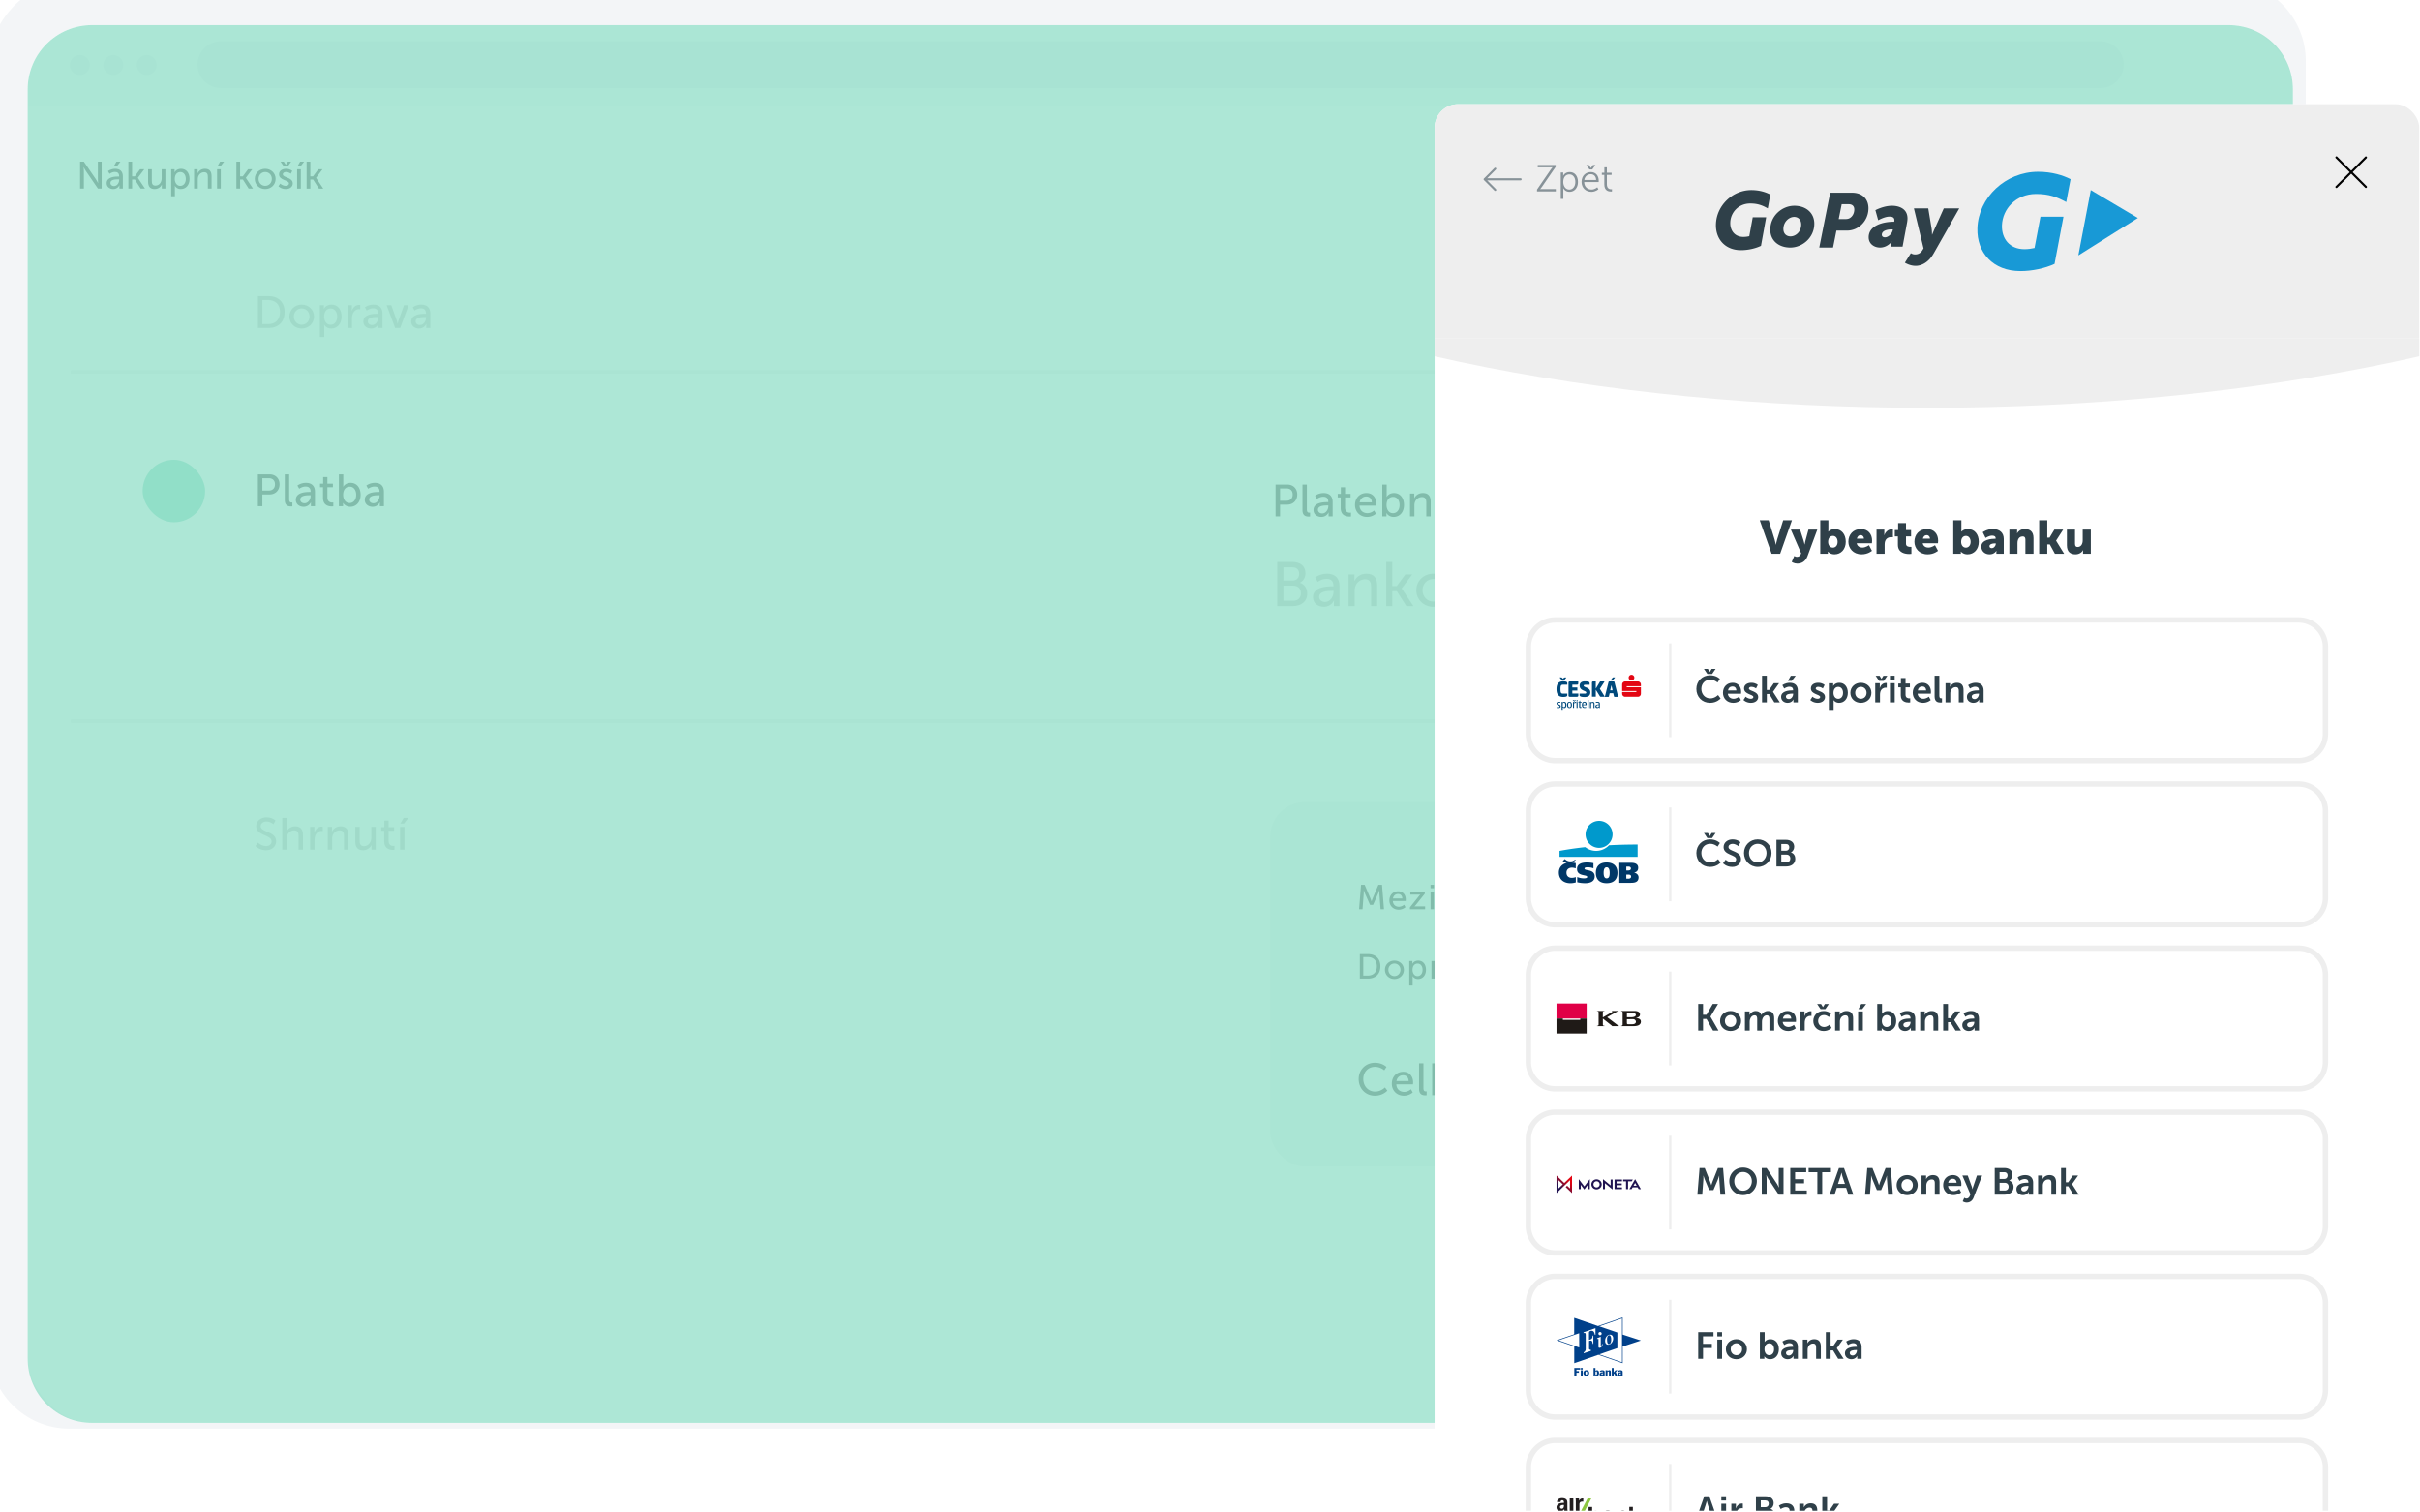 <svg width="901" height="563" fill="none" xmlns="http://www.w3.org/2000/svg"><g filter="url(#filter0_ii_4072_77488)"><rect width="862.562" height="539.101" rx="29.95" transform="matrix(1 0 0 -1 .714 539.103)" fill="#F3F5F7"/></g><g clip-path="url(#clip0_4072_77488)"><rect x="10.298" y="9.345" width="843.394" height="520.413" rx="23.96" fill="#fff"/><path d="M29.822 70.217h1.407v-6.51c0-.569-.1-1.464-.1-1.464h.029s.469.91.838 1.464l4.478 6.51h1.378V60.182h-1.407v6.524c0 .554.1 1.45.1 1.45h-.029s-.469-.91-.838-1.45l-4.463-6.524h-1.393v10.035zm9.89-2.019c0 1.436 1.208 2.19 2.445 2.19 1.72 0 2.302-1.422 2.302-1.422h.029s-.029.242-.029.569v.682h1.28v-4.549c0-1.819-1.024-2.814-2.843-2.814-1.649 0-2.687.853-2.687.853l.569 1.01s.895-.697 2.004-.697c.91 0 1.578.398 1.578 1.577v.128h-.313c-1.208 0-4.335.1-4.335 2.473zm1.393-.07c0-1.294 1.876-1.365 2.914-1.365h.355v.227c0 1.066-.753 2.289-1.919 2.289-.895 0-1.35-.569-1.35-1.152zm1.208-6.141h1.151l1.365-1.805H43.35l-1.038 1.805zm5.491 8.23h1.379v-3.383h1.038l2.16 3.383h1.606l-2.658-3.994v-.029l2.388-3.17h-1.563l-1.962 2.644h-1.01v-5.486h-1.378v10.035zm7.34-2.587c0 1.904.84 2.757 2.46 2.757 1.407 0 2.345-.938 2.643-1.648h.029s-.029.227-.029.525v.953h1.336v-7.192h-1.378v3.368c0 1.422-.867 2.715-2.331 2.715-1.152 0-1.35-.796-1.35-1.79v-4.293h-1.38v4.605zm8.595 5.43h1.379v-3.227c0-.37-.029-.625-.029-.625h.029s.625 1.18 2.203 1.18c1.876 0 3.255-1.479 3.255-3.767 0-2.232-1.222-3.767-3.156-3.767-1.805 0-2.416 1.308-2.416 1.308h-.028s.028-.242.028-.526v-.611H63.74V73.06zm1.336-6.41c0-1.834.995-2.588 2.075-2.588 1.194 0 2.033 1.01 2.033 2.573 0 1.634-.938 2.573-2.075 2.573-1.322 0-2.033-1.28-2.033-2.559zm7.187 3.567h1.379v-3.369c0-.355.028-.682.113-.966.299-1.038 1.18-1.763 2.274-1.763 1.152 0 1.365.796 1.365 1.805v4.293h1.379v-4.605c0-1.834-.782-2.758-2.474-2.758-1.563 0-2.416 1.023-2.7 1.649h-.029s.029-.242.029-.526v-.952h-1.336v7.192zm8.65-8.23h1.15l1.365-1.805H81.95l-1.038 1.805zm-.086 8.23h1.379v-7.192h-1.379v7.192zm7.19 0h1.379v-3.383h1.038l2.16 3.383h1.606l-2.658-3.994v-.029l2.388-3.17h-1.563l-1.962 2.644h-1.01v-5.486h-1.378v10.035zm6.845-3.61c0 2.188 1.734 3.78 3.88 3.78 2.147 0 3.881-1.592 3.881-3.78 0-2.175-1.734-3.753-3.88-3.753-2.147 0-3.881 1.578-3.881 3.752zm1.407 0c0-1.493 1.123-2.559 2.473-2.559 1.365 0 2.473 1.066 2.473 2.558 0 1.507-1.108 2.587-2.473 2.587-1.35 0-2.473-1.08-2.473-2.587zm7.406 2.728s.966 1.052 2.729 1.052c1.577 0 2.601-.895 2.601-2.09 0-2.358-3.696-2.074-3.696-3.368 0-.625.583-.881 1.18-.881 1.137 0 1.777.64 1.777.64l.554-1.038s-.739-.796-2.317-.796c-1.435 0-2.601.74-2.601 2.047 0 2.345 3.696 2.075 3.696 3.397 0 .583-.597.895-1.194.895-1.251 0-2.061-.838-2.061-.838l-.668.98zm2.032-7.348h1.436l1.251-1.805h-1.208l-.754 1.151h-.028l-.739-1.151h-1.209l1.251 1.805zm5.007 0h1.151l1.365-1.805h-1.478l-1.038 1.805zm-.085 8.23h1.378v-7.192h-1.378v7.192zm3.539 0h1.379v-3.383h1.038l2.16 3.383h1.606l-2.658-3.994v-.029l2.388-3.17h-1.563l-1.962 2.644h-1.009v-5.486h-1.379v10.035z" fill="#4F5254"/><path d="M96.018 122.113h3.93c3.629 0 6.014-2.183 6.014-5.946 0-3.746-2.385-5.913-6.014-5.913h-3.93v11.859zm1.663-1.444v-8.971h2.15c2.654 0 4.418 1.563 4.418 4.469 0 2.923-1.747 4.502-4.418 4.502h-2.15zm10.066-2.822c0 2.586 2.049 4.468 4.586 4.468 2.536 0 4.585-1.882 4.585-4.468 0-2.571-2.049-4.435-4.585-4.435-2.537 0-4.586 1.864-4.586 4.435zm1.663 0c0-1.764 1.327-3.024 2.923-3.024 1.612 0 2.922 1.26 2.922 3.024 0 1.78-1.31 3.057-2.922 3.057-1.596 0-2.923-1.277-2.923-3.057zm9.693 7.626h1.629v-3.813c0-.437-.034-.739-.034-.739h.034s.739 1.394 2.604 1.394c2.217 0 3.846-1.747 3.846-4.452 0-2.637-1.444-4.451-3.729-4.451-2.133 0-2.855 1.545-2.855 1.545h-.034s.034-.285.034-.621v-.723h-1.495v11.86zm1.579-7.576c0-2.167 1.175-3.057 2.452-3.057 1.411 0 2.402 1.192 2.402 3.04 0 1.932-1.108 3.041-2.452 3.041-1.562 0-2.402-1.512-2.402-3.024zm8.745 4.216h1.629v-3.477c0-.521.051-1.041.202-1.529.386-1.259 1.344-1.999 2.385-1.999.252 0 .47.051.47.051v-1.613s-.201-.033-.419-.033c-1.311 0-2.302.974-2.688 2.217h-.034s.034-.286.034-.638v-1.479h-1.579v8.5zm5.862-2.385c0 1.697 1.428 2.587 2.89 2.587 2.032 0 2.721-1.68 2.721-1.68h.033s-.033.286-.033.672v.806h1.512v-5.375c0-2.15-1.21-3.326-3.36-3.326-1.948 0-3.175 1.008-3.175 1.008l.672 1.192s1.058-.823 2.369-.823c1.075 0 1.864.471 1.864 1.865v.151h-.369c-1.428 0-5.124.118-5.124 2.923zm1.647-.084c0-1.529 2.217-1.613 3.443-1.613h.42v.269c0 1.26-.89 2.705-2.268 2.705-1.058 0-1.595-.672-1.595-1.361zm10.185 2.469h1.881l3.141-8.5h-1.713l-2.066 5.745c-.168.471-.286 1.159-.303 1.159h-.033c-.017 0-.118-.688-.286-1.159l-2.066-5.745h-1.73l3.175 8.5zm5.979-2.385c0 1.697 1.428 2.587 2.889 2.587 2.033 0 2.721-1.68 2.721-1.68h.034s-.034.286-.034.672v.806h1.512v-5.375c0-2.15-1.209-3.326-3.359-3.326-1.949 0-3.175 1.008-3.175 1.008l.672 1.192s1.058-.823 2.368-.823c1.075 0 1.865.471 1.865 1.865v.151h-.37c-1.428 0-5.123.118-5.123 2.923zm1.646-.084c0-1.529 2.217-1.613 3.444-1.613h.42v.269c0 1.26-.891 2.705-2.268 2.705-1.058 0-1.596-.672-1.596-1.361z" fill="#CCC"/><path d="M96.018 188.474h1.663v-4.384h2.671c2.167 0 3.729-1.512 3.729-3.763s-1.562-3.712-3.729-3.712h-4.334v11.859zm1.663-5.829v-4.586h2.419c1.411 0 2.284.84 2.284 2.268s-.873 2.318-2.301 2.318h-2.402zm8.355 3.511c0 2.133 1.361 2.385 2.285 2.385.286 0 .538-.033.538-.033v-1.445s-.135.017-.286.017c-.504 0-.907-.185-.907-1.21v-9.255h-1.63v9.541zm4.11-.067c0 1.696 1.428 2.587 2.889 2.587a2.941 2.941 0 002.722-1.68h.033s-.033.285-.033.672v.806h1.511v-5.375c0-2.15-1.209-3.326-3.359-3.326-1.949 0-3.175 1.008-3.175 1.008l.672 1.192s1.058-.823 2.368-.823c1.076 0 1.865.471 1.865 1.865v.151h-.37c-1.427 0-5.123.118-5.123 2.923zm1.646-.084c0-1.529 2.218-1.613 3.444-1.613h.42v.269c0 1.26-.89 2.704-2.268 2.704-1.058 0-1.596-.671-1.596-1.36zm8.473-.639c0 2.839 2.167 3.175 3.259 3.175.336 0 .571-.033.571-.033v-1.445s-.151.034-.386.034c-.622 0-1.815-.219-1.815-1.915v-3.78h2.05v-1.31h-2.05v-2.453h-1.579v2.453h-1.159v1.31h1.109v3.964zm5.92 3.108h1.545v-.621c0-.37-.034-.639-.034-.639h.034s.773 1.462 2.671 1.462c2.234 0 3.864-1.747 3.864-4.452 0-2.637-1.445-4.451-3.73-4.451-1.999 0-2.721 1.444-2.721 1.444h-.034s.034-.302.034-.722v-3.88h-1.629v11.859zm1.579-4.216c0-2.167 1.176-3.057 2.452-3.057 1.411 0 2.402 1.192 2.402 3.04 0 1.932-1.108 3.04-2.452 3.04-1.613 0-2.402-1.511-2.402-3.023zm8.056 1.831c0 1.696 1.428 2.587 2.889 2.587 2.033 0 2.722-1.68 2.722-1.68h.033s-.033.285-.033.672v.806h1.512v-5.375c0-2.15-1.21-3.326-3.36-3.326-1.949 0-3.175 1.008-3.175 1.008l.672 1.192s1.058-.823 2.369-.823c1.075 0 1.864.471 1.864 1.865v.151h-.369c-1.428 0-5.124.118-5.124 2.923zm1.646-.084c0-1.529 2.218-1.613 3.444-1.613h.42v.269c0 1.26-.89 2.704-2.268 2.704-1.058 0-1.596-.671-1.596-1.36zM474.915 192.266h1.663v-4.384h2.671c2.166 0 3.729-1.512 3.729-3.763s-1.563-3.712-3.729-3.712h-4.334v11.859zm1.663-5.829v-4.586h2.419c1.411 0 2.284.84 2.284 2.268s-.873 2.318-2.301 2.318h-2.402zm8.355 3.511c0 2.133 1.361 2.385 2.285 2.385.285 0 .537-.033.537-.033v-1.445s-.134.017-.285.017c-.504 0-.907-.185-.907-1.21v-9.255h-1.63v9.541zm4.11-.067c0 1.696 1.428 2.587 2.889 2.587 2.033 0 2.721-1.68 2.721-1.68h.034s-.034.285-.034.672v.806h1.512v-5.375c0-2.15-1.209-3.326-3.359-3.326-1.949 0-3.175 1.008-3.175 1.008l.672 1.192s1.058-.823 2.368-.823c1.075 0 1.865.471 1.865 1.865v.151h-.37c-1.427 0-5.123.118-5.123 2.923zm1.646-.084c0-1.529 2.217-1.613 3.444-1.613h.42v.269c0 1.26-.891 2.704-2.268 2.704-1.058 0-1.596-.671-1.596-1.36zm8.473-.639c0 2.839 2.167 3.175 3.259 3.175.336 0 .571-.033.571-.033v-1.445s-.151.034-.386.034c-.622 0-1.815-.219-1.815-1.915v-3.78h2.05v-1.31h-2.05v-2.453h-1.579v2.453h-1.159v1.31h1.109v3.964zm5.332-1.142c0 2.52 1.831 4.452 4.501 4.452 2.033 0 3.293-1.21 3.293-1.21l-.672-1.192s-1.058.991-2.52.991c-1.512 0-2.839-.941-2.923-2.806h6.199s.05-.487.05-.705c0-2.201-1.276-3.981-3.679-3.981-2.418 0-4.249 1.747-4.249 4.451zm1.73-.991c.235-1.394 1.243-2.167 2.486-2.167 1.092 0 1.999.706 2.049 2.167h-4.535zm8.427 5.241h1.546v-.621c0-.37-.034-.639-.034-.639h.034s.772 1.462 2.67 1.462c2.235 0 3.864-1.747 3.864-4.452 0-2.637-1.445-4.451-3.729-4.451-1.999 0-2.721 1.444-2.721 1.444h-.034s.034-.302.034-.722v-3.88h-1.63v11.859zm1.579-4.216c0-2.167 1.176-3.057 2.453-3.057 1.411 0 2.402 1.192 2.402 3.04 0 1.932-1.109 3.04-2.453 3.04-1.612 0-2.402-1.511-2.402-3.023zm8.745 4.216h1.63v-3.981c0-.42.033-.806.134-1.142.353-1.227 1.394-2.083 2.688-2.083 1.361 0 1.612.94 1.612 2.133v5.073h1.63v-5.442c0-2.167-.924-3.259-2.923-3.259-1.848 0-2.856 1.209-3.192 1.948h-.033s.033-.285.033-.621v-1.126h-1.579v8.5zm10.475-9.726h1.36l1.613-2.133h-1.747l-1.226 2.133zm-.101 9.726h1.629v-8.5h-1.629v8.5zm9.001 0h1.63v-3.88c0-.387.016-.773.1-1.109.32-1.209 1.193-2.234 2.436-2.234 1.31 0 1.478 1.025 1.478 2.133v5.09h1.63v-3.88c0-.437.033-.823.117-1.176.303-1.159 1.193-2.167 2.386-2.167 1.276 0 1.512.941 1.512 2.133v5.09h1.629v-5.442c0-2.167-.89-3.259-2.805-3.259-1.378 0-2.554.907-3.024 1.932h-.034c-.285-1.277-1.125-1.932-2.553-1.932-1.327 0-2.52.957-2.923 1.948h-.033s.033-.285.033-.621v-1.126h-1.579v8.5zm15.019-4.25c0 2.52 1.831 4.452 4.502 4.452 2.032 0 3.292-1.21 3.292-1.21l-.672-1.192s-1.058.991-2.52.991c-1.511 0-2.838-.941-2.922-2.806h6.198s.05-.487.05-.705c0-2.201-1.276-3.981-3.678-3.981-2.419 0-4.25 1.747-4.25 4.451zm1.73-.991c.235-1.394 1.243-2.167 2.486-2.167 1.092 0 1.999.706 2.049 2.167h-4.535zm8.78 2.133c0 2.839 2.167 3.175 3.259 3.175.336 0 .571-.033.571-.033v-1.445s-.151.034-.386.034c-.622 0-1.815-.219-1.815-1.915v-3.78h2.05v-1.31h-2.05v-2.453h-1.579v2.453h-1.159v1.31h1.109v3.964zm5.298-1.159c0 2.587 2.049 4.469 4.586 4.469 2.536 0 4.586-1.882 4.586-4.469 0-2.57-2.05-4.434-4.586-4.434-2.537 0-4.586 1.864-4.586 4.434zm1.663 0c0-1.763 1.327-3.023 2.923-3.023 1.613 0 2.923 1.26 2.923 3.023 0 1.781-1.31 3.058-2.923 3.058-1.596 0-2.923-1.277-2.923-3.058zm9.139.017c0 2.638 1.444 4.452 3.746 4.452 2.099 0 2.788-1.579 2.788-1.579h.034s-.017.235-.017.571v.806h1.545v-11.859h-1.629v3.93c0 .32.033.572.033.572h-.033s-.655-1.344-2.621-1.344c-2.251 0-3.846 1.747-3.846 4.451zm1.663 0c0-1.932 1.108-3.04 2.452-3.04 1.613 0 2.402 1.512 2.402 3.023 0 2.167-1.192 3.058-2.452 3.058-1.411 0-2.402-1.193-2.402-3.041zm8.543 1.865c0 1.696 1.428 2.587 2.889 2.587a2.939 2.939 0 002.721-1.68h.034s-.034.285-.034.672v.806h1.512v-5.375c0-2.15-1.209-3.326-3.359-3.326-1.949 0-3.175 1.008-3.175 1.008l.672 1.192s1.058-.823 2.368-.823c1.075 0 1.865.471 1.865 1.865v.151h-.37c-1.428 0-5.123.118-5.123 2.923zm1.646-.084c0-1.529 2.217-1.613 3.444-1.613h.42v.269c0 1.26-.891 2.704-2.268 2.704-1.058 0-1.596-.671-1.596-1.36zm8.488-4.3h1.714v-1.731h-1.714v1.731zm0 6.769h1.714v-1.73h-1.714v1.73z" fill="#4F5254"/><path d="M475.535 225.65h5.884c2.884 0 5.28-1.582 5.28-4.675 0-1.838-.977-3.466-2.698-3.977v-.047c1.256-.651 2.047-1.93 2.047-3.535 0-2.652-2-4.187-4.768-4.187h-5.745v16.421zm2.302-9.513v-4.908h3.396c1.582 0 2.466.977 2.466 2.419 0 1.442-.931 2.489-2.419 2.489h-3.443zm0 7.513v-5.606h3.675c1.722 0 2.838 1.14 2.838 2.815 0 1.674-1.047 2.791-2.814 2.791h-3.699zm11.02-1.303c0 2.349 1.977 3.582 4.001 3.582 2.814 0 3.768-2.326 3.768-2.326h.046s-.046.396-.046.93v1.117h2.093v-7.443c0-2.977-1.675-4.605-4.652-4.605-2.698 0-4.396 1.395-4.396 1.395l.931 1.652s1.465-1.14 3.279-1.14c1.489 0 2.582.651 2.582 2.582v.209h-.512c-1.977 0-7.094.163-7.094 4.047zm2.28-.116c0-2.117 3.07-2.233 4.768-2.233h.581v.372c0 1.745-1.233 3.745-3.14 3.745-1.465 0-2.209-.931-2.209-1.884zm10.962 3.419h2.256v-5.512c0-.582.047-1.117.186-1.582.489-1.698 1.931-2.884 3.722-2.884 1.884 0 2.232 1.302 2.232 2.954v7.024h2.257v-7.536c0-3-1.28-4.512-4.048-4.512-2.558 0-3.954 1.674-4.419 2.698h-.046s.046-.396.046-.861v-1.558h-2.186v11.769zm14.014 0h2.256v-5.536h1.698l3.536 5.536h2.628l-4.349-6.536v-.046l3.907-5.187h-2.558l-3.21 4.326h-1.652v-8.978h-2.256v16.421zm11.201-5.908c0 3.582 2.837 6.187 6.349 6.187s6.35-2.605 6.35-6.187c0-3.558-2.838-6.14-6.35-6.14-3.512 0-6.349 2.582-6.349 6.14zm2.302 0c0-2.442 1.838-4.186 4.047-4.186 2.233 0 4.047 1.744 4.047 4.186 0 2.466-1.814 4.233-4.047 4.233-2.209 0-4.047-1.767-4.047-4.233zm15.863 5.908h2.605l4.35-11.769h-2.373l-2.86 7.954c-.233.652-.396 1.605-.419 1.605h-.047c-.023 0-.162-.953-.395-1.605l-2.861-7.954h-2.396l4.396 11.769zm8.884 0h2.256v-5.512c0-.582.047-1.117.186-1.582.489-1.698 1.931-2.884 3.722-2.884 1.884 0 2.233 1.302 2.233 2.954v7.024h2.256v-7.536c0-3-1.28-4.512-4.047-4.512-2.559 0-3.954 1.674-4.419 2.698h-.047s.047-.396.047-.861v-1.558h-2.187v11.769zm14.154-13.467h1.884l2.233-2.954h-2.419l-1.698 2.954zm-.139 13.467h2.256v-11.769h-2.256v11.769zm11.765 4.652h2.256v-5.28c0-.605-.046-1.023-.046-1.023h.046s1.024 1.93 3.605 1.93c3.071 0 5.327-2.419 5.327-6.164 0-3.651-2.001-6.163-5.164-6.163-2.954 0-3.954 2.14-3.954 2.14h-.046s.046-.396.046-.861v-1h-2.07v16.421zm2.187-10.49c0-3 1.628-4.233 3.395-4.233 1.954 0 3.326 1.651 3.326 4.21 0 2.674-1.535 4.21-3.395 4.21-2.164 0-3.326-2.094-3.326-4.187zm11.759 5.838h2.257v-4.815c0-.721.069-1.442.279-2.116.535-1.745 1.86-2.768 3.302-2.768.349 0 .652.07.652.07v-2.233s-.279-.047-.582-.047c-1.814 0-3.186 1.349-3.721 3.071h-.047s.047-.396.047-.884v-2.047h-2.187v11.769zm2.303-13.467h2.349l2.047-2.954h-1.977l-1.233 1.884h-.046l-1.21-1.884h-1.977l2.047 2.954zm5.537 7.582c0 3.489 2.535 6.164 6.234 6.164 2.814 0 4.558-1.675 4.558-1.675l-.93-1.651s-1.465 1.372-3.489 1.372c-2.093 0-3.931-1.302-4.047-3.884h8.583s.069-.674.069-.977c0-3.047-1.767-5.512-5.093-5.512-3.35 0-5.885 2.419-5.885 6.163zm2.396-1.372c.326-1.93 1.721-3 3.442-3 1.512 0 2.768.977 2.838 3h-6.28zm14.111 7.257h2.605l4.349-11.769h-2.372l-2.861 7.954c-.233.652-.395 1.605-.419 1.605h-.046c-.024 0-.163-.953-.396-1.605l-2.86-7.954h-2.396l4.396 11.769zm8.023-5.908c0 3.582 2.838 6.187 6.35 6.187 3.512 0 6.349-2.605 6.349-6.187 0-3.558-2.837-6.14-6.349-6.14s-6.35 2.582-6.35 6.14zm2.303 0c0-2.442 1.837-4.186 4.047-4.186 2.232 0 4.047 1.744 4.047 4.186 0 2.466-1.815 4.233-4.047 4.233-2.21 0-4.047-1.767-4.047-4.233zm12.304.023c0 3.652 2 6.164 5.187 6.164 2.907 0 3.861-2.186 3.861-2.186h.046s-.023.325-.023.79v1.117h2.14v-16.421h-2.256v5.443c0 .442.046.791.046.791h-.046s-.907-1.861-3.629-1.861c-3.116 0-5.326 2.419-5.326 6.163zm2.303 0c0-2.674 1.535-4.209 3.395-4.209 2.233 0 3.326 2.093 3.326 4.186 0 3.001-1.651 4.233-3.395 4.233-1.954 0-3.326-1.651-3.326-4.21zM95.11 315.003s1.412 1.562 3.931 1.562c2.352 0 3.763-1.511 3.763-3.342 0-3.847-5.745-3.192-5.745-5.645 0-.94.89-1.73 2.15-1.73 1.512 0 2.604 1.025 2.604 1.025l.756-1.378s-1.159-1.192-3.36-1.192c-2.234 0-3.83 1.461-3.83 3.309 0 3.645 5.745 3.091 5.745 5.661 0 1.125-.94 1.747-2.049 1.747-1.764 0-3.024-1.277-3.024-1.277l-.94 1.26zm9.994 1.361h1.629v-3.981c0-.404.034-.79.135-1.126.352-1.226 1.411-2.1 2.687-2.1 1.361 0 1.613.941 1.613 2.134v5.073h1.629v-5.443c0-2.167-.924-3.259-2.923-3.259-1.696 0-2.771 1.075-3.141 1.899h-.033s.033-.303.033-.706v-4.351h-1.629v11.86zm10.373 0h1.63v-3.477c0-.521.05-1.042.201-1.529.387-1.26 1.344-1.999 2.386-1.999.252 0 .47.05.47.05v-1.612s-.202-.034-.42-.034c-1.31 0-2.301.974-2.688 2.218h-.033s.033-.286.033-.639v-1.478h-1.579v8.5zm6.551 0h1.63v-3.981c0-.42.033-.807.134-1.143.353-1.226 1.395-2.083 2.688-2.083 1.361 0 1.613.941 1.613 2.134v5.073h1.629v-5.443c0-2.167-.924-3.259-2.923-3.259-1.848 0-2.856 1.21-3.192 1.949h-.033s.033-.286.033-.622v-1.125h-1.579v8.5zm10.256-3.057c0 2.25.991 3.258 2.906 3.258 1.663 0 2.772-1.108 3.125-1.948h.033s-.033.269-.033.621v1.126h1.579v-8.5h-1.63v3.981c0 1.68-1.024 3.209-2.754 3.209-1.361 0-1.596-.941-1.596-2.117v-5.073h-1.63v5.443zm10.762-.051c0 2.839 2.167 3.175 3.259 3.175.336 0 .571-.034.571-.034v-1.444s-.151.033-.386.033c-.622 0-1.814-.218-1.814-1.915v-3.779h2.049v-1.31h-2.049v-2.453h-1.58v2.453h-1.159v1.31h1.109v3.964zm6.02-6.618h1.361l1.613-2.134h-1.747l-1.227 2.134zm-.1 9.726h1.629v-8.5h-1.629v8.5z" fill="#CCC"/><rect x="700.342" y="203.029" width="100.788" height="32.304" rx="16.152" fill="#E6FAF4"/><path d="M729.299 223.428h6.693v-1.111h-4.419c-.439 0-.685.026-.685.026v-.026s.311-.323.659-.827l4.394-6.345v-.839h-6.409v1.111h4.135c.439 0 .684-.039.684-.039v.026s-.31.323-.659.84l-4.393 6.331v.853zm8.495 0h1.253v-2.985c0-.297.013-.594.078-.852.245-.931.917-1.719 1.874-1.719 1.007 0 1.137.788 1.137 1.641v3.915h1.253v-2.985c0-.336.026-.633.09-.904.233-.892.918-1.667 1.835-1.667.982 0 1.163.724 1.163 1.641v3.915h1.254v-4.186c0-1.667-.685-2.507-2.158-2.507-1.06 0-1.964.698-2.326 1.486h-.026c-.22-.982-.866-1.486-1.964-1.486-1.021 0-1.938.736-2.248 1.499h-.026s.026-.22.026-.478v-.866h-1.215v6.538zm11.553-3.269c0 1.938 1.408 3.424 3.463 3.424 1.563 0 2.532-.93 2.532-.93l-.517-.918s-.814.763-1.938.763c-1.163 0-2.184-.724-2.248-2.158h4.768s.039-.375.039-.543c0-1.692-.982-3.062-2.83-3.062-1.861 0-3.269 1.344-3.269 3.424zm1.331-.762c.181-1.073.956-1.667 1.912-1.667.84 0 1.538.543 1.576 1.667h-3.488zm1.279-3.45h1.305l1.137-1.641h-1.098l-.685 1.046h-.026l-.672-1.046h-1.098l1.137 1.641zm5.203 7.481h1.254v-3.062c0-.323.025-.62.103-.879.271-.943 1.072-1.602 2.067-1.602 1.047 0 1.241.723 1.241 1.641v3.902h1.253v-4.186c0-1.667-.71-2.507-2.248-2.507-1.421 0-2.197.93-2.455 1.499h-.026s.026-.22.026-.478v-.866h-1.215v6.538zm7.967-7.843h1.266v-1.279h-1.266v1.279zm.013 7.843h1.253v-6.538h-1.253v6.538zm3.683-2.39c0 2.183 1.667 2.442 2.506 2.442.259 0 .44-.026.44-.026v-1.111s-.116.026-.297.026c-.478 0-1.396-.168-1.396-1.473v-2.908h1.577v-1.008h-1.577v-1.886h-1.215v1.886h-.891v1.008h.853v3.05z" fill="#4F5254"/><rect x="615.059" y="457.584" width="186.071" height="45.225" rx="22.613" fill="#91DEC8"/><path d="M646.707 486.152h8.032v-1.334h-5.303c-.527 0-.822.031-.822.031v-.031s.372-.387.791-.992l5.272-7.613v-1.008h-7.691v1.333h4.962c.527 0 .822-.046.822-.046v.031s-.373.387-.791 1.008l-5.272 7.597v1.024zm9.558-2.202c0 1.566 1.318 2.388 2.667 2.388 1.876 0 2.512-1.551 2.512-1.551h.031s-.031.264-.031.621v.744h1.395v-4.962c0-1.985-1.116-3.07-3.101-3.07-1.798 0-2.93.93-2.93.93l.62 1.101s.977-.76 2.186-.76c.993 0 1.721.434 1.721 1.721v.14h-.341c-1.318 0-4.729.109-4.729 2.698zm1.52-.078c0-1.411 2.046-1.488 3.178-1.488h.388v.248c0 1.163-.822 2.496-2.093 2.496-.977 0-1.473-.62-1.473-1.256zm7.54 5.381h1.504v-3.52c0-.403-.031-.682-.031-.682h.031s.683 1.287 2.404 1.287c2.047 0 3.551-1.613 3.551-4.109 0-2.435-1.334-4.109-3.443-4.109-1.969 0-2.636 1.426-2.636 1.426h-.031s.031-.263.031-.573v-.667h-1.38v10.947zm1.458-6.993c0-2 1.085-2.822 2.264-2.822 1.302 0 2.217 1.101 2.217 2.806 0 1.784-1.023 2.807-2.264 2.807-1.442 0-2.217-1.396-2.217-2.791zm7.979 1.752c0 1.969 1.256 2.202 2.109 2.202.264 0 .496-.031.496-.031v-1.334s-.124.016-.263.016c-.465 0-.838-.171-.838-1.117v-8.543h-1.504v8.807zm3.794-.062c0 1.566 1.318 2.388 2.667 2.388 1.876 0 2.512-1.551 2.512-1.551h.031s-.031.264-.031.621v.744h1.395v-4.962c0-1.985-1.116-3.07-3.101-3.07-1.799 0-2.93.93-2.93.93l.62 1.101s.977-.76 2.186-.76c.993 0 1.721.434 1.721 1.721v.14h-.341c-1.318 0-4.729.109-4.729 2.698zm1.519-.078c0-1.411 2.047-1.488 3.179-1.488h.388v.248c0 1.163-.822 2.496-2.094 2.496-.976 0-1.473-.62-1.473-1.256zm7.821-.589c0 2.621 2.001 2.931 3.009 2.931.31 0 .527-.031.527-.031v-1.334s-.14.031-.357.031c-.574 0-1.674-.201-1.674-1.767v-3.489h1.891v-1.21h-1.891v-2.263h-1.458v2.263h-1.07v1.21h1.023v3.659zm5.449-6.543h1.52v-1.535h-1.52v1.535zm.016 9.412h1.504v-7.846h-1.504v7.846zm4.419-2.869c0 2.621 2.001 2.931 3.008 2.931.311 0 .528-.031.528-.031v-1.334s-.14.031-.357.031c-.574 0-1.675-.201-1.675-1.767v-3.489h1.892v-1.21h-1.892v-2.263h-1.457v2.263h-1.07v1.21h1.023v3.659zm9.369 2.869h6.296v-1.334h-2.388v-9.613h-1.365l-2.62 2.543.93.961 1.024-1.008c.403-.387.527-.636.527-.636h.031s-.016.342-.016.683v7.07h-2.419v1.334zm11.786-1.303s1.318 1.489 3.551 1.489c2.249 0 3.722-1.644 3.722-3.52 0-2.124-1.768-3.055-3.21-3.21l2.977-3.426v-.977h-6.543v1.333h3.705c.605 0 .931-.046.931-.046v.031s-.326.294-.682.713l-2.388 2.807.356.821h.76c1.349 0 2.543.667 2.543 2.016 0 1.179-1.008 2-2.233 2-1.581 0-2.651-1.194-2.651-1.194l-.838 1.163zm11.853 1.489c3.396 0 4.931-3.349 4.931-6.156 0-3.132-1.768-5.163-4.094-5.163-2.047 0-3.52 1.504-3.52 3.659 0 2.031 1.38 3.597 3.458 3.597.961 0 1.969-.403 2.419-1.023h.031c-.233 1.814-1.271 3.675-3.287 3.675-.869 0-1.566-.372-1.566-.372l-.497 1.333s.822.45 2.125.45zm1.085-5.35c-1.411 0-2.248-.976-2.248-2.31 0-1.271.744-2.248 2.016-2.248 1.395 0 2.465 1.597 2.465 3.023 0 .776-.992 1.535-2.233 1.535zm8.43 5.35c3.395 0 4.931-3.349 4.931-6.156 0-3.132-1.768-5.163-4.094-5.163-2.047 0-3.52 1.504-3.52 3.659 0 2.031 1.38 3.597 3.458 3.597.961 0 1.969-.403 2.419-1.023h.031c-.233 1.814-1.272 3.675-3.287 3.675-.869 0-1.566-.372-1.566-.372l-.497 1.333s.822.45 2.125.45zm1.085-5.35c-1.411 0-2.248-.976-2.248-2.31 0-1.271.744-2.248 2.016-2.248 1.395 0 2.465 1.597 2.465 3.023 0 .776-.992 1.535-2.233 1.535zm10.691 5.164h1.535v-5.024h1.628l2.915 5.024h1.737l-3.38-5.722v-.031l3.178-5.194h-1.69l-2.76 4.605h-1.628v-4.605h-1.535v10.947zm8.904-3.923c0 2.357 1.737 4.109 4.202 4.109 2.047 0 3.132-1.256 3.132-1.256l-.605-1.101s-.961 1.054-2.418 1.054c-1.629 0-2.776-1.225-2.776-2.822 0-1.612 1.147-2.791 2.729-2.791 1.334 0 2.171.9 2.171.9l.713-1.055s-.977-1.147-2.946-1.147c-2.465 0-4.202 1.783-4.202 4.109zm3.132-5.055h1.566l1.365-1.969h-1.318l-.822 1.256h-.031l-.806-1.256h-1.318l1.364 1.969z" fill="#4F5254"/><rect x="472.922" y="298.649" width="328.208" height="135.676" rx="12.922" fill="#F5F7F7"/><path d="M506.007 338.547h1.28l.439-5.75c.039-.556.026-1.37.026-1.37h.026s.284.879.491 1.37l1.809 4.109h1.137l1.822-4.109c.219-.504.491-1.344.491-1.344h.026s-.026.788.013 1.344l.452 5.75h1.266l-.736-9.123h-1.344l-2.094 4.936c-.206.504-.452 1.228-.452 1.228h-.026s-.245-.724-.452-1.228l-2.093-4.936h-1.344l-.737 9.123zm11.284-3.269c0 1.938 1.408 3.424 3.463 3.424 1.563 0 2.532-.93 2.532-.93l-.517-.918s-.814.763-1.938.763c-1.163 0-2.184-.724-2.248-2.158h4.768s.039-.375.039-.543c0-1.693-.982-3.062-2.83-3.062-1.861 0-3.269 1.343-3.269 3.424zm1.331-.763c.181-1.072.956-1.667 1.912-1.667.84 0 1.538.543 1.576 1.667h-3.488zm6.327 4.032h5.647v-1.073h-3.321c-.426 0-.646.026-.646.026v-.026s.284-.258.556-.594l3.295-4.148v-.723h-5.389v1.072h3.063c.426 0 .633-.026.633-.026v.026s-.259.258-.543.607l-3.295 4.135v.724zm7.658-7.844h1.266v-1.279h-1.266v1.279zm.012 7.844h1.254v-6.538h-1.254v6.538zm3.205-.801s.879.956 2.481.956c1.435 0 2.365-.814 2.365-1.9 0-2.145-3.36-1.886-3.36-3.062 0-.568.53-.801 1.073-.801 1.033 0 1.615.581 1.615.581l.504-.943s-.672-.723-2.106-.723c-1.305 0-2.365.671-2.365 1.86 0 2.132 3.36 1.887 3.36 3.088 0 .53-.543.815-1.086.815-1.137 0-1.873-.763-1.873-.763l-.608.892zm6.361-2.481c0 1.99 1.576 3.437 3.527 3.437 1.952 0 3.528-1.447 3.528-3.437 0-1.977-1.576-3.411-3.528-3.411-1.951 0-3.527 1.434-3.527 3.411zm1.279 0c0-1.357 1.021-2.326 2.248-2.326 1.241 0 2.249.969 2.249 2.326 0 1.369-1.008 2.352-2.249 2.352-1.227 0-2.248-.983-2.248-2.352zm7.689.93c0 1.732.762 2.507 2.235 2.507 1.279 0 2.132-.853 2.404-1.499h.025s-.025.207-.025.478v.866h1.214v-6.538h-1.253v3.062c0 1.292-.788 2.468-2.119 2.468-1.047 0-1.228-.724-1.228-1.628v-3.902h-1.253v4.186zm7.864-.917c0 1.964 1.448 3.424 3.502 3.424 1.706 0 2.61-1.047 2.61-1.047l-.504-.917s-.801.879-2.015.879c-1.357 0-2.313-1.021-2.313-2.352 0-1.344.956-2.326 2.274-2.326 1.111 0 1.809.749 1.809.749l.594-.878s-.814-.956-2.455-.956c-2.054 0-3.502 1.485-3.502 3.424zm2.611-4.213h1.305l1.137-1.641h-1.099l-.684 1.047h-.026l-.672-1.047h-1.098l1.137 1.641zm4.986 4.213c0 1.938 1.408 3.424 3.463 3.424 1.563 0 2.532-.93 2.532-.93l-.517-.918s-.814.763-1.938.763c-1.163 0-2.183-.724-2.248-2.158h4.768s.039-.375.039-.543c0-1.693-.982-3.062-2.83-3.062-1.861 0-3.269 1.343-3.269 3.424zm1.331-.763c.181-1.072.956-1.667 1.912-1.667.84 0 1.538.543 1.576 1.667h-3.488zm7.077 1.641c0 2.184 1.667 2.443 2.506 2.443.259 0 .44-.026.44-.026v-1.112s-.117.026-.297.026c-.479 0-1.396-.168-1.396-1.473v-2.907h1.576v-1.008h-1.576v-1.887h-1.215v1.887h-.891v1.008h.853v3.049zm5.122-2.817h1.318v-1.33h-1.318v1.33zm0 5.208h1.318v-1.331h-1.318v1.331zM713.406 338.547h5.247v-1.111h-1.99v-8.012h-1.137l-2.184 2.119.775.802.853-.84c.336-.323.439-.53.439-.53h.026s-.013.284-.013.568v5.893h-2.016v1.111zm10.468-1.086s1.098 1.241 2.959 1.241c1.874 0 3.101-1.37 3.101-2.933 0-1.771-1.473-2.546-2.674-2.675l2.481-2.856v-.814h-5.453v1.112h3.088c.504 0 .775-.039.775-.039v.026s-.271.245-.568.594l-1.99 2.339.297.685h.633c1.124 0 2.119.555 2.119 1.679 0 .982-.84 1.667-1.86 1.667-1.318 0-2.21-.995-2.21-.995l-.698.969zm10.2 1.241c2.83 0 4.109-2.791 4.109-5.13 0-2.61-1.473-4.303-3.411-4.303-1.706 0-2.933 1.254-2.933 3.05 0 1.692 1.15 2.997 2.881 2.997.801 0 1.641-.335 2.016-.852h.026c-.194 1.511-1.06 3.062-2.739 3.062-.724 0-1.306-.31-1.306-.31l-.413 1.111s.685.375 1.77.375zm.905-4.458c-1.176 0-1.874-.814-1.874-1.925 0-1.06.62-1.874 1.68-1.874 1.163 0 2.054 1.331 2.054 2.52 0 .646-.827 1.279-1.86 1.279zm7.347 4.458c2.83 0 4.109-2.791 4.109-5.13 0-2.61-1.473-4.303-3.411-4.303-1.706 0-2.933 1.254-2.933 3.05 0 1.692 1.15 2.997 2.881 2.997.802 0 1.641-.335 2.016-.852h.026c-.194 1.511-1.06 3.062-2.739 3.062-.724 0-1.305-.31-1.305-.31l-.414 1.111s.685.375 1.77.375zm.905-4.458c-1.176 0-1.874-.814-1.874-1.925 0-1.06.62-1.874 1.68-1.874 1.163 0 2.055 1.331 2.055 2.52 0 .646-.827 1.279-1.861 1.279zm9.555 4.303h1.279v-4.187h1.357l2.429 4.187h1.447l-2.816-4.768v-.026l2.648-4.329h-1.408l-2.3 3.838h-1.357v-3.838h-1.279v9.123zm7.743-3.269c0 1.964 1.447 3.424 3.502 3.424 1.705 0 2.61-1.047 2.61-1.047l-.504-.917s-.801.879-2.016.879c-1.357 0-2.313-1.021-2.313-2.352 0-1.344.956-2.326 2.274-2.326 1.112 0 1.809.749 1.809.749l.595-.878s-.814-.956-2.455-.956c-2.055 0-3.502 1.485-3.502 3.424zm2.61-4.213h1.305l1.137-1.641h-1.098l-.685 1.047h-.026l-.672-1.047h-1.098l1.137 1.641zM744.316 364.677c2.442 0 3.23-2.093 3.23-4.729 0-2.623-.788-4.704-3.23-4.704-2.43 0-3.218 2.081-3.218 4.704 0 2.636.788 4.729 3.218 4.729zm0-1.176c-1.486 0-1.913-1.563-1.913-3.553 0-1.977.427-3.528 1.913-3.528 1.498 0 1.925 1.551 1.925 3.528 0 1.99-.427 3.553-1.925 3.553zm9.637 1.021h1.279v-4.187h1.357l2.429 4.187h1.447l-2.817-4.768v-.026l2.649-4.329h-1.408l-2.3 3.838h-1.357v-3.838h-1.279v9.123zm7.743-3.269c0 1.964 1.447 3.424 3.502 3.424 1.705 0 2.61-1.047 2.61-1.047l-.504-.917s-.801.879-2.016.879c-1.357 0-2.313-1.021-2.313-2.352 0-1.344.956-2.326 2.274-2.326 1.112 0 1.809.749 1.809.749l.595-.878s-.814-.956-2.455-.956c-2.055 0-3.502 1.486-3.502 3.424zm2.61-4.213h1.305l1.137-1.641h-1.098l-.685 1.047h-.026l-.672-1.047h-1.098l1.137 1.641zM699.838 407.744h6.82V406.3h-2.587v-10.415h-1.478l-2.839 2.755 1.008 1.041 1.109-1.092c.436-.42.571-.689.571-.689h.033s-.016.37-.016.74v7.66h-2.621v1.444zm12.936-1.411s1.428 1.613 3.847 1.613c2.436 0 4.031-1.781 4.031-3.813 0-2.302-1.914-3.31-3.477-3.478l3.226-3.712v-1.058h-7.089v1.444h4.014a7.98 7.98 0 001.008-.05v.034s-.352.319-.739.772l-2.587 3.041.387.89h.823c1.461 0 2.755.722 2.755 2.184 0 1.276-1.092 2.167-2.419 2.167-1.714 0-2.873-1.294-2.873-1.294l-.907 1.26zm12.924 1.613c3.679 0 5.342-3.629 5.342-6.669 0-3.393-1.915-5.594-4.435-5.594-2.217 0-3.813 1.63-3.813 3.964 0 2.201 1.495 3.898 3.746 3.898 1.042 0 2.134-.437 2.621-1.109h.033c-.252 1.965-1.377 3.981-3.561 3.981-.941 0-1.696-.403-1.696-.403l-.538 1.445s.89.487 2.301.487zm1.176-5.796c-1.528 0-2.436-1.058-2.436-2.503 0-1.377.807-2.435 2.184-2.435 1.512 0 2.671 1.73 2.671 3.275 0 .84-1.075 1.663-2.419 1.663zm9.216 5.796c3.679 0 5.342-3.629 5.342-6.669 0-3.393-1.915-5.594-4.435-5.594-2.217 0-3.813 1.63-3.813 3.964 0 2.201 1.495 3.898 3.746 3.898 1.042 0 2.133-.437 2.621-1.109h.033c-.252 1.965-1.377 3.981-3.561 3.981-.941 0-1.697-.403-1.697-.403l-.537 1.445s.89.487 2.301.487zm1.176-5.796c-1.529 0-2.436-1.058-2.436-2.503 0-1.377.807-2.435 2.184-2.435 1.512 0 2.671 1.73 2.671 3.275 0 .84-1.075 1.663-2.419 1.663zm11.75 5.594h1.663v-5.442h1.764l3.158 5.442h1.881l-3.662-6.198v-.034l3.444-5.627h-1.831l-2.99 4.989h-1.764v-4.989h-1.663v11.859zm9.73-4.25c0 2.554 1.881 4.452 4.552 4.452 2.217 0 3.393-1.361 3.393-1.361l-.655-1.193s-1.041 1.143-2.62 1.143c-1.764 0-3.007-1.327-3.007-3.058 0-1.747 1.243-3.023 2.956-3.023 1.445 0 2.352.974 2.352.974l.773-1.142s-1.059-1.243-3.192-1.243c-2.671 0-4.552 1.932-4.552 4.451zm3.393-5.476h1.697l1.478-2.133h-1.428l-.89 1.36h-.034l-.873-1.36h-1.428l1.478 2.133zM505.858 401.747c0 3.477 2.502 6.199 6.064 6.199 2.973 0 4.602-1.882 4.602-1.882l-.89-1.192s-1.428 1.545-3.662 1.545c-2.637 0-4.401-2.15-4.401-4.687 0-2.519 1.73-4.535 4.384-4.535 2.05 0 3.427 1.293 3.427 1.293l.823-1.243s-1.461-1.562-4.317-1.562c-3.444 0-6.03 2.621-6.03 6.064zm12.341 1.747c0 2.52 1.831 4.452 4.502 4.452 2.032 0 3.292-1.21 3.292-1.21l-.672-1.192s-1.058.991-2.52.991c-1.511 0-2.838-.941-2.922-2.806h6.198s.05-.487.05-.705c0-2.201-1.276-3.981-3.678-3.981-2.419 0-4.25 1.747-4.25 4.451zm1.73-.991c.235-1.394 1.243-2.167 2.486-2.167 1.092 0 1.999.706 2.049 2.167h-4.535zm8.411 2.923c0 2.133 1.36 2.385 2.284 2.385.286 0 .538-.033.538-.033v-1.445s-.135.017-.286.017c-.504 0-.907-.185-.907-1.21v-9.255h-1.629v9.541zm4.882 2.318h1.629v-3.998h1.227l2.553 3.998h1.898l-3.141-4.72v-.034l2.822-3.746h-1.848l-2.318 3.125h-1.193v-6.484h-1.629v11.859zm8.425-4.267c0 2.587 2.049 4.469 4.586 4.469 2.536 0 4.586-1.882 4.586-4.469 0-2.57-2.05-4.434-4.586-4.434-2.537 0-4.586 1.864-4.586 4.434zm1.663 0c0-1.763 1.327-3.023 2.923-3.023 1.612 0 2.923 1.26 2.923 3.023 0 1.781-1.311 3.058-2.923 3.058-1.596 0-2.923-1.277-2.923-3.058zm11.793 4.267h1.881l3.141-8.5h-1.713l-2.066 5.745c-.168.471-.286 1.159-.303 1.159h-.033c-.017 0-.118-.688-.286-1.159l-2.066-5.745h-1.73l3.175 8.5zm6.164-4.25c0 2.52 1.831 4.452 4.502 4.452 2.032 0 3.292-1.21 3.292-1.21l-.672-1.192s-1.058.991-2.52.991c-1.511 0-2.839-.941-2.923-2.806h6.199s.05-.487.05-.705c0-2.201-1.276-3.981-3.678-3.981-2.419 0-4.25 1.747-4.25 4.451zm1.73-.991c.235-1.394 1.243-2.167 2.486-2.167 1.092 0 1.999.706 2.049 2.167h-4.535zm1.663-4.485h1.696l1.479-2.133h-1.428l-.89 1.36h-.034l-.874-1.36h-1.427l1.478 2.133zm11.499 9.726h1.629v-3.998h1.226l2.554 3.998h1.898l-3.142-4.72v-.034l2.823-3.746h-1.848l-2.318 3.125h-1.193v-6.484h-1.629v11.859zm13.206 0h7.341v-1.394h-4.317c-.554 0-.84.033-.84.033v-.033s.37-.336.722-.773l4.284-5.392v-.941h-7.005v1.395h3.981c.554 0 .823-.034.823-.034v.034s-.336.336-.705.789l-4.284 5.375v.941zm8.947-2.385c0 1.696 1.428 2.587 2.889 2.587 2.033 0 2.721-1.68 2.721-1.68h.034s-.034.285-.034.672v.806h1.512v-5.375c0-2.15-1.209-3.326-3.359-3.326-1.949 0-3.175 1.008-3.175 1.008l.672 1.192s1.058-.823 2.368-.823c1.075 0 1.865.471 1.865 1.865v.151h-.37c-1.428 0-5.123.118-5.123 2.923zm1.646-.084c0-1.529 2.217-1.613 3.444-1.613h.42v.269c0 1.26-.891 2.704-2.268 2.704-1.058 0-1.596-.671-1.596-1.36zm8.253 5.829h1.63v-3.813c0-.437-.034-.74-.034-.74h.034s.739 1.395 2.603 1.395c2.218 0 3.847-1.747 3.847-4.452 0-2.637-1.444-4.451-3.729-4.451-2.133 0-2.856 1.545-2.856 1.545h-.033s.033-.285.033-.621v-.723h-1.495v11.86zm1.579-7.576c0-2.167 1.176-3.057 2.453-3.057 1.411 0 2.402 1.192 2.402 3.04 0 1.932-1.109 3.04-2.453 3.04-1.562 0-2.402-1.511-2.402-3.023zm8.729 1.898c0 2.133 1.36 2.385 2.284 2.385.286 0 .538-.033.538-.033v-1.445s-.135.017-.286.017c-.504 0-.907-.185-.907-1.21v-9.255h-1.629v9.541zm4.193-.067c0 1.696 1.428 2.587 2.89 2.587a2.94 2.94 0 002.721-1.68h.033s-.033.285-.033.672v.806h1.512v-5.375c0-2.15-1.21-3.326-3.36-3.326-1.948 0-3.175 1.008-3.175 1.008l.672 1.192s1.058-.823 2.369-.823c1.075 0 1.864.471 1.864 1.865v.151h-.369c-1.428 0-5.124.118-5.124 2.923zm1.647-.084c0-1.529 2.217-1.613 3.443-1.613h.42v.269c0 1.26-.89 2.704-2.268 2.704-1.058 0-1.595-.671-1.595-1.36zm7.648-1.781c0 2.554 1.881 4.452 4.552 4.452 2.218 0 3.393-1.361 3.393-1.361l-.655-1.193s-1.041 1.143-2.62 1.143c-1.764 0-3.007-1.327-3.007-3.058 0-1.747 1.243-3.023 2.956-3.023 1.445 0 2.352.974 2.352.974l.773-1.142s-1.058-1.243-3.192-1.243c-2.671 0-4.552 1.932-4.552 4.451zm9.539 0c0 2.52 1.831 4.452 4.502 4.452 2.033 0 3.292-1.21 3.292-1.21l-.671-1.192s-1.059.991-2.52.991c-1.512 0-2.839-.941-2.923-2.806h6.198s.051-.487.051-.705c0-2.201-1.277-3.981-3.679-3.981-2.419 0-4.25 1.747-4.25 4.451zm1.73-.991c.236-1.394 1.243-2.167 2.487-2.167 1.091 0 1.998.706 2.049 2.167h-4.536zm8.512 5.241h1.629v-3.981c0-.42.034-.806.135-1.142.352-1.227 1.394-2.083 2.687-2.083 1.361 0 1.613.94 1.613 2.133v5.073h1.629v-5.442c0-2.167-.924-3.259-2.923-3.259-1.847 0-2.855 1.209-3.191 1.948h-.034s.034-.285.034-.621v-1.126h-1.579v8.5zm10.558-9.726h1.361l1.612-2.133h-1.747l-1.226 2.133zm-.101 9.726h1.63v-8.5h-1.63v8.5zm4.838-6.769h1.714v-1.731h-1.714v1.731zm0 6.769h1.714v-1.73h-1.714v1.73zM506.292 364.35h3.023c2.791 0 4.626-1.68 4.626-4.574 0-2.882-1.835-4.549-4.626-4.549h-3.023v9.123zm1.279-1.111v-6.9h1.654c2.042 0 3.398 1.201 3.398 3.437 0 2.248-1.344 3.463-3.398 3.463h-1.654zm8.066-2.171c0 1.99 1.576 3.437 3.528 3.437 1.951 0 3.527-1.447 3.527-3.437 0-1.977-1.576-3.411-3.527-3.411-1.952 0-3.528 1.434-3.528 3.411zm1.279 0c0-1.357 1.021-2.326 2.249-2.326 1.24 0 2.248.969 2.248 2.326 0 1.37-1.008 2.352-2.248 2.352-1.228 0-2.249-.982-2.249-2.352zm7.779 5.866h1.254v-2.933c0-.336-.026-.568-.026-.568h.026s.568 1.072 2.003 1.072c1.705 0 2.959-1.344 2.959-3.424 0-2.029-1.112-3.424-2.869-3.424-1.641 0-2.197 1.189-2.197 1.189h-.025s.025-.22.025-.479v-.555h-1.15v9.122zm1.215-5.827c0-1.667.905-2.352 1.887-2.352 1.085 0 1.847.917 1.847 2.339 0 1.486-.852 2.339-1.886 2.339-1.202 0-1.848-1.163-1.848-2.326zm7.05 3.243h1.254v-2.675c0-.4.038-.801.155-1.176.297-.969 1.033-1.537 1.834-1.537.194 0 .362.039.362.039v-1.241s-.155-.026-.323-.026c-1.008 0-1.77.75-2.067 1.706h-.026s.026-.22.026-.491v-1.137h-1.215v6.538zm4.833-1.835c0 1.305 1.098 1.99 2.222 1.99 1.564 0 2.094-1.292 2.094-1.292h.025s-.025.22-.025.517v.62h1.163v-4.135c0-1.654-.931-2.558-2.585-2.558-1.499 0-2.442.775-2.442.775l.517.917s.814-.633 1.822-.633c.827 0 1.434.362 1.434 1.435v.116h-.284c-1.098 0-3.941.09-3.941 2.248zm1.266-.064c0-1.176 1.706-1.241 2.649-1.241h.323v.207c0 .969-.685 2.08-1.744 2.08-.814 0-1.228-.517-1.228-1.046zm8.158 1.899h1.447l2.416-6.538h-1.318l-1.589 4.419c-.129.362-.22.892-.233.892h-.025c-.013 0-.091-.53-.22-.892l-1.589-4.419h-1.331l2.442 6.538zm4.922-1.835c0 1.305 1.099 1.99 2.223 1.99 1.563 0 2.093-1.292 2.093-1.292h.026s-.026.22-.026.517v.62h1.163v-4.135c0-1.654-.93-2.558-2.584-2.558-1.499 0-2.442.775-2.442.775l.516.917s.814-.633 1.822-.633c.827 0 1.435.362 1.435 1.435v.116h-.285c-1.098 0-3.941.09-3.941 2.248zm1.267-.064c0-1.176 1.705-1.241 2.649-1.241h.323v.207c0 .969-.685 2.08-1.745 2.08-.814 0-1.227-.517-1.227-1.046zm6.852-3.308h1.318v-1.331h-1.318v1.331zm0 5.207h1.318v-1.331h-1.318v1.331z" fill="#4F5254"/><rect x="53.106" y="171.182" width="23.259" height="23.259" rx="11.629" fill="#91DEC8"/><path d="M26.374 268.475h811.242M26.374 138.5h811.242" stroke="#F2F2F2" stroke-width="1.292"/><path fill="#F7F9FB" fill-opacity=".75" d="M10.53 9.196h843.162v30.03H10.53z"/><circle cx="29.725" cy="24.212" r="3.735" fill="#E8EDF0" fill-opacity=".75"/><circle cx="42.176" cy="24.212" r="3.735" fill="#E8EDF0" fill-opacity=".75"/><circle cx="54.626" cy="24.212" r="3.735" fill="#E8EDF0" fill-opacity=".75"/><path d="M73.513 24.071a8.715 8.715 0 018.715-8.715h699.766a8.715 8.715 0 010 17.43H82.228a8.715 8.715 0 01-8.715-8.715z" fill="#E8EDF0" fill-opacity=".75"/></g><path d="M10.298 33.305c0-13.232 10.727-23.96 23.96-23.96h795.474c13.233 0 23.96 10.728 23.96 23.96v472.493c0 13.232-10.727 23.96-23.96 23.96H34.258c-13.233 0-23.96-10.728-23.96-23.96V33.305z" fill="#91DEC8" fill-opacity=".75"/><g clip-path="url(#clip1_4072_77488)"><rect x="534.125" y="38.801" width="366.589" height="523.698" rx="8.728" fill="#fff"/><path fill="#EEE" d="M534.125 38.8h366.576v87.28H534.125z"/><path fill-rule="evenodd" clip-rule="evenodd" d="M556.965 62.552a.394.394 0 010 .556l-3.257 3.257h12.405a.393.393 0 110 .785h-12.406l3.258 3.257a.393.393 0 01-.556.556l-3.922-3.923-.006-.005a.394.394 0 010-.555l.003-.003.002-.002 3.923-3.923a.394.394 0 01.556 0z" fill="#879298"/><path d="M572.256 71.257h6.996v-.866h-5.083c-.475 0-.726.028-.726.028v-.028s.335-.363.698-.894l5.069-7.373v-.684h-6.689v.865h4.776c.475 0 .713-.027.713-.027v.027s-.322.377-.685.894l-5.069 7.374v.684zm8.85 2.793h.949v-3.352c0-.363-.027-.614-.027-.614h.027s.615 1.34 2.305 1.34c1.815 0 3.142-1.452 3.142-3.672 0-2.179-1.173-3.687-3.059-3.687-1.857 0-2.429 1.396-2.429 1.396h-.028s.028-.237.028-.544v-.684h-.908v9.817zm.922-6.284c0-1.997 1.103-2.835 2.276-2.835 1.312 0 2.22 1.103 2.22 2.82 0 1.788-1.019 2.835-2.262 2.835-1.452 0-2.234-1.41-2.234-2.82zm6.813-.014c0 2.164 1.578 3.672 3.672 3.672 1.578 0 2.598-.977 2.598-.977l-.433-.726s-.852.852-2.137.852c-1.452 0-2.681-.978-2.723-2.78h5.39s.028-.32.028-.488c0-1.746-.991-3.24-2.932-3.24-1.899 0-3.463 1.383-3.463 3.687zm1.019-.74c.223-1.41 1.243-2.151 2.416-2.151 1.047 0 1.941.684 1.997 2.15h-4.413zm1.927-3.91h1.047l1.173-1.662h-.921l-.754 1.117h-.028l-.754-1.117h-.922l1.159 1.661zm5.526 5.6c0 2.345 1.634 2.61 2.444 2.61.252 0 .405-.027.405-.027v-.852s-.125.028-.321.028c-.531 0-1.578-.21-1.578-1.858v-3.49h1.76v-.797h-1.76v-2.025h-.936v2.025h-.935v.796h.921v3.59z" fill="#879298"/><g clip-path="url(#clip2_4072_77488)"><g clip-path="url(#clip3_4072_77488)"><path d="M752.221 100.924c-10.233 0-16.288-6.919-16.007-15.913.359-11.515 10.499-21.053 22.593-21.053 5.189 0 9.336 1.343 12.095 2.753l-1.612 8.515c-3.459-1.881-6.431-3.015-11.23-3.015-7.54 0-12.515 5.634-12.704 11.713-.151 4.84 2.761 8.845 8.391 8.845 1.274 0 2.748-.197 3.736-.444l2.204-11.645 8.575.002-3.325 17.572c-3.628 1.682-8.407 2.67-12.716 2.67zM795.965 81.165l-17.533-10.397-4.635 24.32 22.168-13.923z" fill="#1899D6"/><path d="M666.626 88.01c1.923 0 3.985-1.703 3.985-4.418 0-1.762-1.115-2.83-2.619-2.83-1.895 0-4.014 1.79-4.014 4.504 0 1.734 1.115 2.744 2.648 2.744zm1.422-11.406c4.319 0 7.439 2.628 7.439 6.67 0 5.256-4.486 8.894-8.943 8.894-4.32 0-7.442-2.599-7.442-6.67 0-5.227 4.46-8.894 8.946-8.894zM687.063 81.57c.645 0 1.261-.115 1.729-.43.967-.628 1.582-1.8 1.582-3.142 0-1.201-.703-1.972-2.109-1.972h-2.579l-1.113 5.543h2.49zm-5.655-9.83h7.999c1.231 0 2.286.2 3.194.629 1.964.914 3.047 2.8 3.047 5.17 0 3.43-1.991 6.345-4.805 7.63a7.745 7.745 0 01-3.223.686h-3.897l-1.26 6.314h-5.127l4.072-20.429zM701.813 88.357c1.268 0 2.648-1.415 2.875-2.628l.056-.319h-.451c-1.043 0-3.663.232-3.663 1.994 0 .548.365.953 1.183.953zm3.24-5.804h.198c.028-.203.056-.462.056-.55 0-.98-.676-1.357-1.832-1.357-1.832 0-4.199 1.358-4.199 1.358l-1.043-3.755s2.988-1.645 6.201-1.645c2.451 0 5.749.98 5.749 4.735 0 .434-.056.924-.141 1.445l-1.69 9.038h-4.454l.169-.895c.085-.49.254-.924.254-.924h-.057s-1.578 2.165-4.283 2.165c-2.17 0-4.256-1.328-4.256-3.84 0-4.505 5.609-5.775 9.328-5.775zM712.958 94.728c.89 0 1.959-.237 2.76-1.536l.445-.709-3.591-14.906h5.342l1.246 7.527c.148.827.148 2.244.148 2.244h.061s.534-1.33.919-2.155l3.413-7.616h5.758l-9.556 16.825c-1.9 3.336-4.541 4.576-6.678 4.576-2.256 0-4.006-1.18-4.006-1.18l2.225-3.543s.623.473 1.514.473zM648.212 93.141c-5.975 0-9.509-4.187-9.345-9.63.209-6.97 6.129-12.743 13.191-12.743 3.03 0 5.432.798 7.044 1.652l-.935 5.17c-2.02-1.14-3.744-1.827-6.544-1.827-4.404 0-7.309 3.41-7.418 7.088-.089 2.932 1.611 5.356 4.899 5.356.743 0 1.605-.121 2.181-.27l1.287-7.048h4.998l-1.932 10.637c-2.119 1.018-4.91 1.615-7.426 1.615z" fill="#2F4049"/></g></g><path fill-rule="evenodd" clip-rule="evenodd" d="M870.169 58.336a.392.392 0 10-.555.556l5.221 5.22-5.221 5.222a.392.392 0 10.555.555l5.221-5.221 5.221 5.221a.394.394 0 00.556-.555l-5.221-5.221 5.221-5.221a.394.394 0 00-.556-.556l-5.221 5.221-5.221-5.22z" fill="#000"/><g clip-path="url(#clip4_4072_77488)"><ellipse cx="717.421" cy="24.188" rx="347.843" ry="127.641" fill="#EEE"/></g><path d="M659.593 206.179h3.177l4.399-12.482h-3.264l-2.234 7.105c-.245.786-.472 2.008-.472 2.008h-.035s-.227-1.222-.471-2.008l-2.199-7.105h-3.317l4.416 12.482zm7.486 3.037s.908.629 2.095.629c1.431 0 3.002-.699 3.753-2.706l3.683-9.95h-3.299l-1.135 4.189c-.122.489-.297 1.344-.297 1.344h-.035s-.174-.907-.331-1.396l-1.327-4.137h-3.421l3.823 8.815-.175.419c-.314.768-.96.908-1.449.908-.436 0-.925-.332-.925-.332l-.96 2.217zm10.629-3.037h2.828v-.297c0-.279-.017-.506-.017-.506h.035s.803 1.012 2.461 1.012c2.391 0 4.189-1.85 4.189-4.696 0-2.793-1.606-4.713-4.049-4.713-1.589 0-2.427.96-2.427.96h-.035s.035-.314.035-.768v-3.474h-3.02v12.482zm2.933-4.434c0-1.554.855-2.217 1.763-2.217 1.047 0 1.763.873 1.763 2.217 0 1.379-.82 2.147-1.763 2.147-1.187 0-1.763-1.065-1.763-2.147zm7.536-.07c0 2.391 1.728 4.713 4.94 4.713 2.392 0 3.841-1.309 3.841-1.309l-1.117-2.112s-1.187.907-2.479.907c-.96 0-1.868-.506-2.095-1.606h5.673s.07-.645.07-.942c0-2.497-1.501-4.347-4.154-4.347-2.898 0-4.679 2.06-4.679 4.696zm3.16-1.135c.157-.663.576-1.292 1.449-1.292.715 0 1.187.611 1.187 1.292h-2.636zm7.322 5.639h3.02v-3.404c0-.489.053-.891.158-1.222.436-1.344 1.606-1.571 2.321-1.571.367 0 .611.052.611.052v-2.968s-.174-.035-.349-.035c-1.344 0-2.479 1.013-2.863 2.235h-.035s.035-.262.035-.559v-1.518h-2.898v8.99zm7.955-3.317c0 3.02 2.776 3.404 4.207 3.404.489 0 .821-.052.821-.052v-2.619s-.157.018-.402.018c-.576 0-1.606-.14-1.606-1.153v-2.758h1.885v-2.356h-1.885v-2.584h-2.933v2.584h-1.239v2.356h1.152v3.16zm6.146-1.187c0 2.391 1.728 4.713 4.94 4.713 2.391 0 3.84-1.309 3.84-1.309l-1.117-2.112s-1.187.907-2.479.907c-.96 0-1.868-.506-2.095-1.606h5.674s.07-.645.07-.942c0-2.497-1.502-4.347-4.155-4.347-2.898 0-4.678 2.06-4.678 4.696zm3.159-1.135c.157-.663.576-1.292 1.449-1.292.716 0 1.187.611 1.187 1.292h-2.636zm11.312 5.639h2.828v-.297c0-.279-.017-.506-.017-.506h.034s.803 1.012 2.462 1.012c2.391 0 4.189-1.85 4.189-4.696 0-2.793-1.606-4.713-4.05-4.713-1.588 0-2.426.96-2.426.96h-.035s.035-.314.035-.768v-3.474h-3.02v12.482zm2.933-4.434c0-1.554.855-2.217 1.763-2.217 1.047 0 1.763.873 1.763 2.217 0 1.379-.821 2.147-1.763 2.147-1.187 0-1.763-1.065-1.763-2.147zm7.501 1.745c0 1.781 1.379 2.898 3.055 2.898 1.885 0 2.549-1.309 2.549-1.309h.035s-.035.262-.035.559v.541h2.758v-5.534c0-2.287-1.519-3.666-4.05-3.666-2.217 0-3.771 1.17-3.771 1.17l1.048 2.129s1.291-.855 2.426-.855c.751 0 1.327.244 1.327.995v.157h-.122c-1.397 0-5.22.297-5.22 2.915zm3.038-.157c0-.75 1.099-1.03 2.059-1.03h.28v.192c0 .734-.698 1.589-1.484 1.589-.594 0-.855-.332-.855-.751zm7.411 2.846h3.02v-3.98c0-.437.053-.838.175-1.187.262-.769.838-1.292 1.78-1.292.664 0 .995.349.995 1.187v5.272h3.02v-5.831c0-2.531-1.414-3.369-3.229-3.369-1.589 0-2.444.855-2.863 1.554h-.035s.035-.262.035-.559v-.785h-2.898v8.99zm11.098 0h3.02v-3.492h.943l1.902 3.492h3.439l-3.002-4.871v-.035l2.636-4.084h-3.282l-1.781 2.967h-.855v-6.459h-3.02v12.482zm10.328-3.16c0 2.531 1.414 3.369 3.195 3.369 1.204 0 2.321-.593 2.81-1.553h.035s-.035.261-.035.558v.786h2.898v-8.99h-3.02v3.98c0 1.344-.611 2.479-1.903 2.479-.628 0-.96-.35-.96-1.188v-5.271h-3.02v5.83z" fill="#2F4049"/><path d="M569.038 240.82c0-5.523 4.477-10 10-10h276.763c5.523 0 10 4.477 10 10v32.37c0 5.523-4.477 10-10 10H579.038c-5.523 0-10-4.477-10-10v-32.37z" fill="#fff"/><path d="M581.96 253.688c1.178 0 1.57.211 1.57.694v.542h-1.57c-.786 0-.967.332-.967 1.662 0 1.3.181 1.662.967 1.662h1.57v.541c0 .484-.392.696-1.57.696-1.572.004-2.448-.872-2.448-2.897 0-2.054.846-2.9 2.448-2.9zM581.749 253.416a.29.29 0 01-.272-.151l-.724-.942a.181.181 0 01-.031-.12h.542c.121 0 .151.03.272.12l.393.363.362-.332a.318.318 0 01.273-.121h.574a.186.186 0 01-.031.121l-.725.906a.287.287 0 01-.269.156h-.364zM583.983 254.232c0-.333.151-.514.483-.514h3.141v.695c.001.332-.18.51-.514.51h-1.69v1.027h1.873v1.149h-1.873v1.12h2.231v.696c0 .332-.181.513-.513.513h-2.655c-.332 0-.483-.181-.483-.513v-4.683zM590.025 253.688c1.178 0 1.813.12 1.813.694v.574h-1.632c-.422 0-.574.122-.574.363 0 .695 2.478.542 2.478 2.478 0 .906-.513 1.722-2.146 1.722-1.057 0-1.872-.182-1.872-.695v-.574h1.933c.393 0 .574-.121.574-.393 0-.758-2.477-.605-2.477-2.6 0-.876.574-1.569 1.903-1.569zM594.167 256.347l1.419-2.357c.122-.242.217-.272.394-.272h1.359a.725.725 0 01-.061.242l-1.628 2.507 1.722 2.72c.049.072.08.155.091.241h-1.333c-.272 0-.363-.03-.513-.272l-1.483-2.356v2.599h-1.418v-5.167c0-.333.151-.514.483-.514h.935v2.629h.033zM602.415 259.247l-1.33-5.287c-.061-.217-.181-.242-.423-.242h-1.36c-.242 0-.362.03-.423.242l-1.33 5.287a.586.586 0 00-.03.212h1.148c.243 0 .333 0 .363-.212l.272-1.148h1.33l.272 1.148c.06.181.12.212.362.212h1.179a.586.586 0 00-.03-.212zm-2.901-2.236l.422-1.841h.031l.423 1.841h-.876zM600.416 253.298a.314.314 0 01-.271.122h-.542a.188.188 0 01.03-.122l.726-.937a.292.292 0 01.274-.153h.542c.06 0 .091.03.091.059 0 .029-.031.061-.091.152l-.759.879zM580.297 261.302c.394 0 .665 0 .665.211v.125h-.665c-.211 0-.332.091-.332.243 0 .452 1.119.331 1.119 1.083 0 .362-.243.634-.876.634-.363 0-.696 0-.696-.182v-.12h.758c.272 0 .394-.091.394-.302 0-.423-1.118-.333-1.118-1.083-.003-.398.268-.609.751-.609zM582.414 261.302a.745.745 0 00-.574.272v-.061c0-.091-.061-.182-.212-.182h-.216v2.906h.423v-.906a.758.758 0 00.574.272c.542 0 .786-.454.786-1.148.001-.73-.268-1.153-.781-1.153zm-.122 1.934a.625.625 0 01-.452-.181v-1.239a.753.753 0 01.452-.178c.333 0 .485.302.485.786 0 .54-.123.812-.485.812zM584.345 261.302c-.694 0-.905.514-.905 1.148 0 .635.211 1.148.905 1.148.695 0 .907-.514.907-1.148 0-.633-.211-1.148-.907-1.148zm0 1.994c-.361 0-.483-.302-.483-.846 0-.543.091-.846.483-.846.363 0 .485.302.485.846 0 .545-.091.846-.485.846zM586.522 260.576a.164.164 0 00-.151.061l-.243.211-.241-.211a.164.164 0 00-.151-.061h-.182c0 .03 0 .03.031.061l.363.422c.06.061.091.091.121.091h.12c.03 0 .061-.03.121-.091l.363-.422c.029-.031.029-.031.029-.061h-.18zM585.646 263.568v-2.237h.212c.121 0 .182.121.216.273a.687.687 0 01.574-.302c.09 0 .151.029.151.12v.272h-.125a1.052 1.052 0 00-.634.182v1.661h-.394v.031zM587.368 261.089h-.393v-.241c0-.12.061-.211.182-.211h.217l-.006.452zM586.975 261.331h.217c.15 0 .181.091.181.217v2.024h-.398v-2.241zM588.364 261.331h.483v.306h-.483v1.361c0 .181.03.271.15.271h.333v.091c0 .181-.151.212-.393.212-.453 0-.514-.242-.514-.574v-1.361h-.272v-.216l.272-.091.152-.362a.15.15 0 01.054-.087.152.152 0 01.096-.034h.091v.483l.031.001zM590.722 262.118c0-.514-.302-.846-.846-.846-.665 0-.907.513-.907 1.148 0 .635.217 1.148.907 1.148.483 0 .725-.03.725-.211v-.094h-.665c-.362 0-.542-.217-.542-.726h1.3c.02-.139.03-.279.028-.419zm-.424.15h-.906c0-.452.182-.664.484-.664.331 0 .422.272.422.484v.18zM591.477 263.568h-.393v-2.75c0-.121.06-.217.182-.217h.216l-.005 2.967zM591.961 263.568v-2.237h.217c.151 0 .217.091.217.182v.091a.796.796 0 01.634-.273c.423 0 .635.273.635.695v1.572h-.393v-1.541c0-.272-.152-.363-.393-.363a.95.95 0 00-.483.182v1.752h-.424l-.01-.06zM594.83 261.302c-.453 0-.695 0-.695.211v.125h.635c.272 0 .483.091.483.393v.217c-.665.03-1.27.151-1.27.725 0 .394.273.635.665.635a.796.796 0 00.348-.065.797.797 0 00.287-.207v.06c0 .091.061.182.211.182h.155v-1.582c0-.483-.305-.694-.819-.694zm.422 1.767a.772.772 0 01-.453.181c-.217 0-.393-.091-.393-.333 0-.272.241-.422.846-.422v.574z" fill="#00497B"/><path d="M610.936 255.5v-.664a1.134 1.134 0 00-1.118-1.118h-4.744a1.136 1.136 0 00-1.118 1.118v2.447h5.288v.362h-5.288v.665a1.139 1.139 0 001.118 1.118h4.744a1.137 1.137 0 001.118-1.118v-2.447h-5.287v-.363h5.287zM607.401 253.354a1.057 1.057 0 100-2.113 1.057 1.057 0 000 2.113z" fill="#E30613"/><path fill="#EEE" d="M621.408 239.549h.873v34.913h-.873z"/><path d="M631.582 256.506c0 2.919 2.095 5.167 5.125 5.167 2.528 0 3.896-1.606 3.896-1.606l-.949-1.299s-1.159 1.257-2.877 1.257c-2.067 0-3.338-1.662-3.338-3.547 0-1.844 1.229-3.408 3.324-3.408 1.578 0 2.709 1.048 2.709 1.048l.866-1.341s-1.243-1.355-3.659-1.355c-2.919 0-5.097 2.207-5.097 5.084zm4.092-5.572h1.773l1.299-1.9h-1.466l-.699 1.132h-.028l-.698-1.132h-1.466l1.285 1.9zm5.807 7.01c0 2.025 1.466 3.729 3.826 3.729 1.774 0 2.863-1.02 2.863-1.02l-.684-1.27s-.908.782-2.053.782c-1.061 0-2.025-.643-2.137-1.886h4.916s.042-.474.042-.684c0-1.885-1.103-3.38-3.156-3.38-2.123 0-3.617 1.537-3.617 3.729zm1.871-.88c.168-.921.796-1.48 1.704-1.48.782 0 1.382.517 1.41 1.48h-3.114zm5.764 3.562s.991 1.047 2.765 1.047c1.69 0 2.723-.95 2.723-2.137 0-2.29-3.463-2.164-3.463-3.17 0-.447.447-.642.907-.642 1.09 0 1.746.614 1.746.614l.656-1.313s-.782-.81-2.388-.81c-1.536 0-2.723.769-2.723 2.095 0 2.291 3.464 2.151 3.464 3.212 0 .419-.433.643-.936.643-1.159 0-1.941-.782-1.941-.782l-.81 1.243zm6.915.879h1.773v-3.114h.922l1.885 3.114h2.039l-2.528-3.91v-.028l2.249-3.184h-1.969l-1.718 2.514h-.88v-5.307h-1.773v9.915zm7.105-2.053c0 1.425 1.145 2.221 2.416 2.221 1.62 0 2.178-1.257 2.164-1.257h.028s-.028.224-.028.503v.586h1.634v-4.455c0-1.801-1.089-2.835-2.961-2.835-1.689 0-2.793.88-2.793.88l.671 1.271s.935-.684 1.955-.684c.782 0 1.368.321 1.368 1.257v.097h-.237c-1.159 0-4.217.154-4.217 2.416zm1.787-.083c0-.992 1.466-1.118 2.374-1.118h.307v.168c0 .866-.67 1.871-1.606 1.871-.726 0-1.075-.446-1.075-.921zm.754-5.866h1.425l1.466-1.899h-1.829l-1.062 1.899zm8.314 7.123s.992 1.047 2.766 1.047c1.689 0 2.723-.95 2.723-2.137 0-2.29-3.464-2.164-3.464-3.17 0-.447.447-.642.908-.642 1.089 0 1.746.614 1.746.614l.656-1.313s-.782-.81-2.388-.81c-1.536 0-2.723.769-2.723 2.095 0 2.291 3.463 2.151 3.463 3.212 0 .419-.433.643-.935.643-1.16 0-1.942-.782-1.942-.782l-.81 1.243zm6.915 3.672h1.774v-2.988c0-.363-.028-.615-.028-.615h.028s.628.978 2.039.978c1.871 0 3.254-1.466 3.254-3.729 0-2.206-1.229-3.729-3.156-3.729-1.676 0-2.291 1.174-2.291 1.174h-.028s.028-.224.028-.489v-.517h-1.62v9.915zm1.718-6.312c0-1.578.866-2.248 1.788-2.248 1.047 0 1.773.88 1.773 2.234 0 1.411-.81 2.207-1.787 2.207-1.173 0-1.774-1.09-1.774-2.193zm6.289-.042c0 2.193 1.746 3.729 3.924 3.729 2.165 0 3.911-1.536 3.911-3.729 0-2.178-1.746-3.729-3.925-3.729-2.164 0-3.91 1.551-3.91 3.729zm1.802 0c0-1.313.963-2.22 2.122-2.22 1.145 0 2.109.907 2.109 2.22 0 1.327-.964 2.221-2.109 2.221-1.159 0-2.122-.894-2.122-2.221zm7.457 3.561h1.774v-2.821c0-.419.041-.81.153-1.159.335-1.061 1.187-1.494 1.941-1.494.238 0 .419.028.419.028v-1.746s-.153-.028-.321-.028c-1.089 0-1.941.81-2.262 1.83h-.028s.028-.238.028-.503v-1.229h-1.704v7.122zm1.438-8.002h1.774l1.299-1.899h-1.467l-.698 1.131h-.028l-.698-1.131h-1.466l1.284 1.899zm4.044-.335h1.76v-1.578h-1.76v1.578zm0 8.337h1.774v-7.122h-1.774v7.122zm4.031-2.611c0 2.388 1.969 2.681 2.96 2.681.336 0 .545-.042.545-.042v-1.55s-.126.028-.321.028c-.489 0-1.411-.167-1.411-1.341v-2.765h1.62v-1.41h-1.62v-2.053h-1.731v2.053h-.964v1.41h.922v2.989zm4.454-.95c0 2.025 1.466 3.729 3.827 3.729 1.773 0 2.863-1.02 2.863-1.02l-.685-1.27s-.908.782-2.053.782c-1.061 0-2.025-.643-2.136-1.886h4.915s.042-.474.042-.684c0-1.885-1.103-3.38-3.156-3.38-2.123 0-3.617 1.537-3.617 3.729zm1.871-.88c.168-.921.797-1.48 1.704-1.48.782 0 1.383.517 1.411 1.48h-3.115zm6.267 2.221c0 2.039 1.215 2.29 2.192 2.29.294 0 .559-.042.559-.042v-1.55s-.126.014-.265.014c-.461 0-.727-.195-.727-.977v-7.43h-1.759v7.695zm4.066 2.22h1.774v-3.268c0-.335.028-.656.126-.949.265-.852.963-1.453 1.913-1.453.908 0 1.131.587 1.131 1.453v4.217h1.76v-4.58c0-1.886-.894-2.71-2.472-2.71-1.439 0-2.221.88-2.528 1.481h-.028s.028-.224.028-.489v-.824h-1.704v7.122zm7.964-2.053c0 1.425 1.146 2.221 2.416 2.221 1.62 0 2.179-1.257 2.165-1.257h.028s-.028.224-.028.503v.586h1.634v-4.455c0-1.801-1.089-2.835-2.961-2.835-1.689 0-2.793.88-2.793.88l.671 1.271s.935-.684 1.955-.684c.782 0 1.368.321 1.368 1.257v.097h-.237c-1.159 0-4.218.154-4.218 2.416zm1.788-.083c0-.992 1.466-1.118 2.374-1.118h.307v.168c0 .866-.67 1.871-1.606 1.871-.726 0-1.075-.446-1.075-.921z" fill="#2F4049"/><path d="M579.038 231.82h276.763v-2H579.038v2zm285.763 9v32.37h2v-32.37h-2zm-9 41.37H579.038v2h276.763v-2zm-285.763-9v-32.37h-2v32.37h2zm9 9a9 9 0 01-9-9h-2c0 6.075 4.925 11 11 11v-2zm285.763-9a9 9 0 01-9 9v2c6.075 0 11-4.925 11-11h-2zm-9-41.37a9 9 0 019 9h2c0-6.075-4.925-11-11-11v2zm-276.763-2c-6.075 0-11 4.925-11 11h2a9 9 0 019-9v-2z" fill="#EEE"/><path d="M569.038 301.918c0-5.522 4.477-10 10-10h276.763c5.523 0 10 4.478 10 10v32.37c0 5.523-4.477 10-10 10H579.038c-5.523 0-10-4.477-10-10v-32.37z" fill="#fff"/><path fill-rule="evenodd" clip-rule="evenodd" d="M595.351 315.682a5.029 5.029 0 004.648-3.106 5.028 5.028 0 00-3.666-6.859 5.03 5.03 0 10-.982 9.965z" fill="#09C"/><path fill-rule="evenodd" clip-rule="evenodd" d="M599.063 314.715a6.622 6.622 0 01-4.813 2.08 6.668 6.668 0 01-4.048-1.38c-5.487.58-9.568 1.393-9.568 1.393v2.223h29.077v-4.583s-4.958-.035-10.65.267h.002z" fill="#09C"/><path fill-rule="evenodd" clip-rule="evenodd" d="M593.269 323.285a6.396 6.396 0 00-2.144-.376c-.435 0-1.192.012-1.192.492 0 .967 3.803.054 3.803 2.926 0 1.998-1.918 2.5-3.522 2.5a12.202 12.202 0 01-2.984-.353v-1.935a6.53 6.53 0 002.487.492c.652 0 1.24-.139 1.24-.513 0-1.004-3.8-.097-3.8-2.991.002-2.04 2.07-2.413 3.717-2.413.804.005 1.606.091 2.393.257v1.912l.002.002zM598.168 321.115c-2.528 0-4.008 1.355-4.008 3.857 0 2.542 1.48 3.858 4.008 3.858 2.527 0 4.038-1.316 4.038-3.858 0-2.5-1.502-3.857-4.038-3.857zm0 5.919c-.995 0-1.109-1.261-1.109-2.062 0-.695.083-2.063 1.109-2.063 1.056 0 1.128 1.368 1.137 2.063-.009.803-.04 2.062-1.137 2.062zM608.431 324.931v-.021c.967-.257 1.492-.803 1.492-1.829 0-1.42-1.233-1.838-2.487-1.838h-4.545v7.456h4.199c1.502 0 2.972-.194 2.972-2.073-.006-.745-.627-1.557-1.631-1.695zm-2.932-2.283h.757c.497 0 .952.172.952.728 0 .555-.526.714-1.014.714h-.695v-1.442zm.726 4.508h-.726v-1.526h.747c.517 0 1.036.116 1.036.756.002.585-.55.776-1.057.776v-.006zM586.701 328.532v-1.977c-.479.183-.987.28-1.5.288-1.151 0-1.979-.65-1.979-1.935 0-1.219.892-1.869 2.072-1.869.474.02.942.113 1.387.276v-1.964a11.985 11.985 0 00-1.474-.218 3.659 3.659 0 001.461-.939l-.211-.16a2.52 2.52 0 01-1.834.679 2.797 2.797 0 01-1.089-.236 2.8 2.8 0 01-.908-.644l-.803.743a3.59 3.59 0 001.548.692c-1.699.399-2.986 1.599-2.986 3.599 0 2.661 1.935 3.973 4.329 3.973a7.742 7.742 0 001.989-.3l-.002-.008z" fill="#003767"/><path fill="#EEE" d="M621.408 300.647h.873v34.913h-.873z"/><path d="M631.582 317.604c0 2.919 2.095 5.167 5.125 5.167 2.528 0 3.896-1.606 3.896-1.606l-.949-1.299s-1.159 1.257-2.877 1.257c-2.067 0-3.338-1.662-3.338-3.547 0-1.843 1.229-3.408 3.324-3.408 1.578 0 2.709 1.048 2.709 1.048l.866-1.341s-1.243-1.354-3.659-1.354c-2.919 0-5.097 2.206-5.097 5.083zm4.092-5.572h1.773l1.299-1.899h-1.466l-.699 1.131h-.028l-.698-1.131h-1.466l1.285 1.899zm5.835 9.384s1.215 1.355 3.421 1.355c2.067 0 3.268-1.327 3.268-2.905 0-3.17-4.664-2.737-4.664-4.497 0-.698.656-1.187 1.494-1.187 1.243 0 2.192.866 2.192.866l.783-1.466s-1.006-1.061-2.961-1.061c-1.899 0-3.324 1.229-3.324 2.876 0 3.045 4.679 2.738 4.679 4.511 0 .81-.685 1.201-1.439 1.201-1.396 0-2.472-1.047-2.472-1.047l-.977 1.354zm7.802-3.84c0 2.919 2.207 5.195 5.125 5.195 2.919 0 5.126-2.276 5.126-5.195 0-2.835-2.207-5.055-5.126-5.055-2.918 0-5.125 2.22-5.125 5.055zm1.858 0c0-1.955 1.452-3.408 3.267-3.408 1.816 0 3.268 1.453 3.268 3.408 0 2.039-1.452 3.547-3.268 3.547-1.815 0-3.267-1.508-3.267-3.547zm10.228 5.028h3.589c1.829 0 3.421-.894 3.421-2.877 0-1.006-.516-2.011-1.606-2.333v-.027c.755-.405 1.201-1.201 1.201-2.123 0-1.634-1.27-2.556-3.058-2.556h-3.547v9.916zm1.801-5.866v-2.5h1.718c.838 0 1.257.517 1.257 1.229 0 .712-.447 1.271-1.229 1.271h-1.746zm0 4.315v-2.863h1.928c.907 0 1.438.601 1.438 1.425 0 .838-.517 1.438-1.438 1.438h-1.928z" fill="#2F4049"/><path d="M579.038 292.918h276.763v-2H579.038v2zm285.763 9v32.37h2v-32.37h-2zm-9 41.37H579.038v2h276.763v-2zm-285.763-9v-32.37h-2v32.37h2zm9 9a9 9 0 01-9-9h-2c0 6.075 4.925 11 11 11v-2zm285.763-9a9 9 0 01-9 9v2c6.075 0 11-4.925 11-11h-2zm-9-41.37a9 9 0 019 9h2c0-6.075-4.925-11-11-11v2zm-276.763-2c-6.075 0-11 4.925-11 11h2a9 9 0 019-9v-2z" fill="#EEE"/><path d="M569.038 363.017c0-5.523 4.477-10 10-10h276.763c5.523 0 10 4.477 10 10v32.369c0 5.523-4.477 10-10 10H579.038c-5.523 0-10-4.477-10-10v-32.369z" fill="#fff"/><path d="M579.512 373.606h11.227v5.598h-11.227v-5.598z" fill="#E00047"/><path d="M579.512 384.797h11.227v-5.595h-2.387v.519l-6.463.005.002-.524h-2.379v5.595zM598.36 378.716l3.638-2.033c.199-.098.417-.153.638-.16v-.127h-2.528v.128c.229.005.29.181.049.318l-3.399 1.959v-1.808c0-.315.139-.451.373-.466h.216v-.133H594.6v.135h.237c.209.026.337.163.35.467v4.441c-.012.312-.154.466-.427.466h-.159v.135h2.757v-.128h-.187c-.259 0-.385-.17-.4-.467v-2.203l3.134 2.478c.127.1.245.21.354.329h2.529v-.144a.74.74 0 01-.422-.146l-4.006-3.043v.002zM609.049 379.039c.995-.219 1.557-.587 1.544-1.369-.011-.821-.747-1.235-1.9-1.275h-5.1v.137c.354-.012.532.186.544.466v4.445c-.007.334-.189.489-.544.466l.005.139h4.59c1.973-.008 2.697-.647 2.746-1.628.01-.987-.79-1.305-1.885-1.381zm-1.119-1.93c.848 0 1.203.513 1.11.904-.1.416-.705.712-1.684.712h-1.626l-.008-1.614h2.212l-.004-.002zm-.123 4.231h-1.762a.378.378 0 01-.326-.379v-1.492l2.177-.007c1.314-.112 1.865 1.813-.089 1.878z" fill="#1F1A17"/><path fill="#EEE" d="M621.408 361.745h.873v34.913h-.873z"/><path d="M632.266 383.702h1.802v-4.33h1.284l2.43 4.33h2.025l-2.974-5.167v-.028l2.807-4.721h-1.955l-2.333 4.036h-1.284v-4.036h-1.802v9.916zm8.137-3.561c0 2.192 1.745 3.728 3.924 3.728 2.165 0 3.91-1.536 3.91-3.728 0-2.179-1.745-3.729-3.924-3.729-2.165 0-3.91 1.55-3.91 3.729zm1.801 0c0-1.313.964-2.221 2.123-2.221 1.145 0 2.109.908 2.109 2.221 0 1.326-.964 2.22-2.109 2.22-1.159 0-2.123-.894-2.123-2.22zm7.458 3.561h1.773v-3.129c0-.321.014-.642.084-.907.224-.908.824-1.634 1.746-1.634.838 0 .963.656.963 1.424v4.246h1.774v-3.129c0-.335.014-.642.084-.921.209-.894.81-1.62 1.717-1.62.824 0 .978.614.978 1.424v4.246h1.774v-4.581c0-1.871-.852-2.709-2.333-2.709-1.117 0-2.039.698-2.43 1.466h-.027c-.294-.963-.992-1.466-2.081-1.466-1.118 0-1.969.782-2.319 1.48h-.027s.027-.223.027-.489v-.824h-1.703v7.123zm12.248-3.561c0 2.024 1.467 3.728 3.827 3.728 1.774 0 2.863-1.019 2.863-1.019l-.684-1.271s-.908.782-2.053.782c-1.062 0-2.025-.642-2.137-1.885h4.916s.042-.475.042-.685c0-1.885-1.104-3.379-3.157-3.379-2.122 0-3.617 1.536-3.617 3.729zm1.872-.88c.167-.922.796-1.481 1.704-1.481.782 0 1.382.517 1.41 1.481h-3.114zm6.364 4.441h1.774v-2.821c0-.419.041-.81.153-1.159.335-1.062 1.187-1.495 1.941-1.495.238 0 .419.028.419.028v-1.745s-.153-.028-.321-.028c-1.089 0-1.941.81-2.262 1.829h-.028s.028-.237.028-.503v-1.229h-1.704v7.123zm4.966-3.561c0 2.066 1.508 3.728 3.868 3.728 1.913 0 2.933-1.159 2.933-1.159l-.685-1.257s-.893.908-2.094.908c-1.355 0-2.221-1.033-2.221-2.234 0-1.215.852-2.207 2.165-2.207 1.117 0 1.857.768 1.857.768l.782-1.215s-.88-1.061-2.737-1.061c-2.36 0-3.868 1.704-3.868 3.729zm2.709-4.441h1.774l1.298-1.9h-1.466l-.698 1.131h-.028l-.699-1.131h-1.466l1.285 1.9zm5.417 8.002h1.774v-3.268c0-.335.028-.657.126-.95.265-.852.963-1.452 1.913-1.452.908 0 1.131.586 1.131 1.452v4.218h1.76v-4.581c0-1.885-.894-2.709-2.472-2.709-1.439 0-2.221.88-2.528 1.48h-.028s.028-.223.028-.489v-.824h-1.704v7.123zm8.677-8.002h1.424l1.467-1.9h-1.83l-1.061 1.9zm-.112 8.002h1.774v-7.123h-1.774v7.123zm7.119 0h1.676v-.405c0-.28-.028-.489-.028-.489h.028s.642 1.061 2.123 1.061c1.885 0 3.268-1.466 3.268-3.728 0-2.207-1.229-3.729-3.157-3.729-1.508 0-2.136 1.033-2.136 1.033h-.028s.028-.251.028-.6v-3.059h-1.774v9.916zm1.718-3.52c0-1.578.866-2.248 1.787-2.248 1.048 0 1.774.88 1.774 2.234 0 1.411-.81 2.207-1.788 2.207-1.187 0-1.773-1.089-1.773-2.193zm6.219 1.467c0 1.424 1.145 2.22 2.416 2.22 1.62 0 2.179-1.257 2.165-1.257h.027s-.027.224-.027.503v.587h1.633v-4.455c0-1.802-1.089-2.835-2.96-2.835-1.69 0-2.793.88-2.793.88l.67 1.27s.936-.684 1.955-.684c.782 0 1.369.321 1.369 1.257v.098h-.238c-1.159 0-4.217.153-4.217 2.416zm1.787-.084c0-.992 1.467-1.117 2.375-1.117h.307v.167c0 .866-.671 1.872-1.606 1.872-.726 0-1.076-.447-1.076-.922zm6.273 2.137h1.774v-3.268c0-.335.028-.657.126-.95.265-.852.963-1.452 1.913-1.452.908 0 1.131.586 1.131 1.452v4.218h1.76v-4.581c0-1.885-.894-2.709-2.472-2.709-1.439 0-2.221.88-2.528 1.48h-.028s.028-.223.028-.489v-.824h-1.704v7.123zm8.565 0h1.774v-3.115h.921l1.886 3.115h2.039l-2.528-3.911v-.028l2.248-3.184h-1.969l-1.718 2.514h-.879v-5.307h-1.774v9.916zm7.105-2.053c0 1.424 1.145 2.22 2.416 2.22 1.62 0 2.179-1.257 2.165-1.257h.028s-.028.224-.028.503v.587h1.634v-4.455c0-1.802-1.09-2.835-2.961-2.835-1.69 0-2.793.88-2.793.88l.67 1.27s.936-.684 1.955-.684c.782 0 1.369.321 1.369 1.257v.098h-.237c-1.16 0-4.218.153-4.218 2.416zm1.788-.084c0-.992 1.466-1.117 2.374-1.117h.307v.167c0 .866-.67 1.872-1.606 1.872-.726 0-1.075-.447-1.075-.922z" fill="#2F4049"/><path d="M579.038 354.017h276.763v-2H579.038v2zm285.763 9v32.369h2v-32.369h-2zm-9 41.369H579.038v2h276.763v-2zm-285.763-9v-32.369h-2v32.369h2zm9 9a9 9 0 01-9-9h-2c0 6.076 4.925 11 11 11v-2zm285.763-9a9 9 0 01-9 9v2c6.075 0 11-4.924 11-11h-2zm-9-41.369a9 9 0 019 9h2c0-6.076-4.925-11-11-11v2zm-276.763-2c-6.075 0-11 4.924-11 11h2a9 9 0 019-9v-2z" fill="#EEE"/><path d="M569.038 424.115c0-5.523 4.477-10 10-10h276.763c5.523 0 10 4.477 10 10v32.37c0 5.522-4.477 10-10 10H579.038c-5.523 0-10-4.478-10-10v-32.37z" fill="#fff"/><path d="M582.401 440.447l-2.889-2.766v6.541l2.878-2.749 2.166-2.073v3.098l-1.097-1.036-.529.507 2.359 2.258v-6.546l-2.888 2.766zm-2.156 2.057V439.4l1.621 1.554-1.621 1.55z" fill="url(#paint0_linear_4072_77488)"/><path d="M591.921 439.023v3.715h-.734v-1.631l-1.323 1.779-1.323-1.779v1.631h-.733v-3.715l2.056 2.701 2.057-2.701zm3.649 1.932a1.146 1.146 0 10-2.293 0c0 .638.512 1.145 1.146 1.145a1.15 1.15 0 001.147-1.145zm.772 0c0 1.031-.86 1.865-1.919 1.865-1.058 0-1.918-.834-1.918-1.865 0-1.031.86-1.866 1.918-1.866 1.059 0 1.919.835 1.919 1.866zm3.324.42v-2.21h.733v3.715l-2.845-2.351v2.209h-.733v-3.715l2.845 2.352zm4.145-.737v.638h-1.935v.813h2.023v.655h-2.778v-3.579h2.778v.666h-2.023v.802l1.935.005zm2.349-.802v2.908h-.756v-2.908h-1.086v-.671h3.606l-.392.666-1.372.005zm2.028 1.637h1.185l-.595-1.042-.59 1.042zm-.722 1.265h-.832l2.15-3.715 2.15 3.715h-.833l-.391-.681h-1.853l-.391.681z" fill="#201351"/><path fill="#EEE" d="M621.408 422.843h.873v34.913h-.873z"/><path d="M631.959 444.8h1.801l.419-5.544c.042-.657.014-1.551.014-1.551h.028s.308.978.545 1.551l1.592 3.84h1.578l1.606-3.84c.237-.573.531-1.537.531-1.537h.028s-.028.88.014 1.537l.419 5.544h1.787l-.796-9.916h-1.927l-1.941 4.902c-.224.587-.489 1.453-.489 1.453h-.028s-.279-.866-.503-1.453l-1.941-4.902h-1.927l-.81 9.916zm11.883-5.028c0 2.919 2.207 5.195 5.126 5.195 2.918 0 5.125-2.276 5.125-5.195 0-2.835-2.207-5.055-5.125-5.055-2.919 0-5.126 2.22-5.126 5.055zm1.858 0c0-1.955 1.452-3.407 3.268-3.407 1.815 0 3.268 1.452 3.268 3.407 0 2.039-1.453 3.547-3.268 3.547-1.816 0-3.268-1.508-3.268-3.547zm10.228 5.028h1.802v-5.712c0-.587-.098-1.536-.098-1.536h.028s.447.963.824 1.536l3.756 5.712h1.788v-9.916h-1.788v5.726c0 .587.098 1.536.098 1.536h-.028s-.447-.963-.824-1.536l-3.756-5.726h-1.802v9.916zm10.61 0h6.159v-1.55h-4.357v-2.668h3.338v-1.55h-3.338v-2.597h4.134v-1.551h-5.936v9.916zm10.086 0h1.802v-8.365h3.254v-1.551h-8.31v1.551h3.254v8.365zm11.557 0h1.857l-3.491-9.916h-1.886l-3.491 9.916h1.857l.838-2.542h3.478l.838 2.542zm-2.556-8.198s.21.978.391 1.536l.88 2.654h-2.598l.88-2.654c.196-.558.419-1.536.419-1.536h.028zm8.769 8.198h1.801l.419-5.544c.042-.657.014-1.551.014-1.551h.028s.307.978.545 1.551l1.592 3.84h1.578l1.606-3.84c.237-.573.53-1.537.53-1.537h.028s-.028.88.014 1.537l.419 5.544h1.788l-.796-9.916h-1.927l-1.942 4.902c-.223.587-.488 1.453-.488 1.453h-.028s-.28-.866-.503-1.453l-1.941-4.902h-1.927l-.81 9.916zm11.757-3.561c0 2.192 1.746 3.728 3.925 3.728 2.164 0 3.91-1.536 3.91-3.728 0-2.179-1.746-3.729-3.924-3.729-2.165 0-3.911 1.55-3.911 3.729zm1.802 0c0-1.313.964-2.221 2.123-2.221 1.145 0 2.108.908 2.108 2.221 0 1.326-.963 2.22-2.108 2.22-1.159 0-2.123-.894-2.123-2.22zm7.457 3.561h1.774v-3.268c0-.335.028-.656.126-.95.265-.852.963-1.452 1.913-1.452.908 0 1.131.586 1.131 1.452v4.218h1.76v-4.581c0-1.885-.894-2.709-2.472-2.709-1.439 0-2.221.88-2.528 1.48h-.028s.028-.223.028-.489v-.823h-1.704v7.122zm8.062-3.561c0 2.025 1.467 3.728 3.827 3.728 1.773 0 2.863-1.019 2.863-1.019l-.685-1.271s-.907.782-2.053.782c-1.061 0-2.024-.642-2.136-1.885h4.916s.041-.475.041-.684c0-1.886-1.103-3.38-3.156-3.38-2.122 0-3.617 1.536-3.617 3.729zm1.872-.88c.167-.922.796-1.48 1.703-1.48.782 0 1.383.516 1.411 1.48h-3.114zm5.4 6.913s.629.461 1.48.461c1.076 0 2.067-.559 2.57-1.858l3.184-8.197h-1.941l-1.397 4.133a9.83 9.83 0 00-.237.936h-.028s-.126-.587-.265-.964l-1.494-4.105h-1.998l3.003 7.01-.265.629c-.266.628-.74.921-1.229.921-.405 0-.796-.293-.796-.293l-.587 1.327zm11.922-2.472h3.589c1.829 0 3.421-.894 3.421-2.877 0-1.006-.517-2.011-1.606-2.332v-.028c.754-.405 1.201-1.201 1.201-2.123 0-1.634-1.271-2.556-3.058-2.556h-3.547v9.916zm1.801-5.866v-2.499h1.718c.838 0 1.257.516 1.257 1.229 0 .712-.447 1.27-1.229 1.27h-1.746zm0 4.316v-2.863h1.927c.908 0 1.439.6 1.439 1.424 0 .838-.517 1.439-1.439 1.439h-1.927zm6.279-.503c0 1.424 1.145 2.22 2.416 2.22 1.62 0 2.179-1.256 2.165-1.256h.028s-.028.223-.028.502v.587h1.634v-4.455c0-1.802-1.09-2.835-2.961-2.835-1.69 0-2.793.88-2.793.88l.67 1.271s.936-.685 1.955-.685c.782 0 1.369.321 1.369 1.257v.098h-.238c-1.159 0-4.217.154-4.217 2.416zm1.788-.084c0-.991 1.466-1.117 2.374-1.117h.307v.167c0 .866-.67 1.872-1.606 1.872-.726 0-1.075-.447-1.075-.922zm6.272 2.137h1.774v-3.268c0-.335.028-.656.126-.95.265-.852.963-1.452 1.913-1.452.908 0 1.131.586 1.131 1.452v4.218h1.76v-4.581c0-1.885-.894-2.709-2.472-2.709-1.438 0-2.221.88-2.528 1.48h-.028s.028-.223.028-.489v-.823h-1.704v7.122zm8.565 0h1.774v-3.114h.921l1.886 3.114h2.039l-2.528-3.91v-.028l2.248-3.184h-1.969l-1.717 2.513h-.88v-5.307h-1.774v9.916z" fill="#2F4049"/><path d="M579.038 415.115h276.763v-2H579.038v2zm285.763 9v32.37h2v-32.37h-2zm-9 41.37H579.038v2h276.763v-2zm-285.763-9v-32.37h-2v32.37h2zm9 9a9 9 0 01-9-9h-2c0 6.075 4.925 11 11 11v-2zm285.763-9a9 9 0 01-9 9v2c6.075 0 11-4.925 11-11h-2zm-9-41.37a9 9 0 019 9h2c0-6.075-4.925-11-11-11v2zm-276.763-2c-6.075 0-11 4.925-11 11h2a9 9 0 019-9v-2z" fill="#EEE"/><path d="M569.038 485.213c0-5.523 4.477-10 10-10h276.763c5.523 0 10 4.477 10 10v32.37c0 5.523-4.477 10-10 10H579.038c-5.523 0-10-4.477-10-10v-32.37z" fill="#fff"/><path fill-rule="evenodd" clip-rule="evenodd" d="M586.137 509.315h2.203v.608h-1.394v.544h.907v.593h-.907v1.149h-.809v-2.894zm2.419.856h.711v2.042h-.711v-2.042zm0-.856h.711v.586h-.711v-.586zm1.813 2.329a.258.258 0 00.245.148.268.268 0 00.149-.036.278.278 0 00.103-.112c.054-.145.077-.298.069-.452a1.087 1.087 0 00-.071-.448.266.266 0 00-.252-.145.262.262 0 00-.144.036.263.263 0 00-.1.109 1.043 1.043 0 00-.078.448c-.008.154.017.308.074.452h.005zm-.743-.869a.93.93 0 01.557-.568c.278-.103.584-.103.863 0a.977.977 0 01.562.563c.054.137.08.284.078.431a1.11 1.11 0 01-.078.43c-.05.127-.125.243-.221.341a1.044 1.044 0 01-.341.223 1.233 1.233 0 01-.863 0 1.033 1.033 0 01-.341-.223 1.142 1.142 0 01-.216-1.197zm4.651 1.088a.26.26 0 00.263-.161c.092-.319.096-.656.012-.976a.228.228 0 00-.234-.15.277.277 0 00-.143.036.578.578 0 00-.15.114v.796c-.008.228.079.343.246.343l.006-.002zm-.963.192v-2.734h.703v1.088a1.07 1.07 0 01.252-.198.778.778 0 01.289-.06.71.71 0 01.585.263 1.472 1.472 0 01-.018 1.561.819.819 0 01-.991.201.834.834 0 01-.278-.23l-.12.276h-.444c0-.054.005-.108.013-.161l.009-.006zm3.423-.77c-.335.018-.502.125-.502.311a.196.196 0 00.054.167.197.197 0 00.167.055.407.407 0 00.143-.026.598.598 0 00.138-.076v-.431zm.707.824c.005.036.013.07.024.104h-.7a.364.364 0 01-.031-.181 1.02 1.02 0 01-.634.221.57.57 0 01-.414-.162.584.584 0 01-.149-.418.613.613 0 01.3-.544c.277-.152.591-.221.906-.198v-.181a.157.157 0 00-.016-.074.174.174 0 00-.049-.059.322.322 0 00-.363.013.334.334 0 00-.096.181l-.593-.125a.694.694 0 01.299-.401c.181-.096.384-.141.588-.13.241-.019.482.033.694.149a.504.504 0 01.227.455v1.251a.479.479 0 000 .107l.007-.008zm.347-1.938h.699v.296a2.01 2.01 0 01.363-.245.764.764 0 01.348-.078.47.47 0 01.412.161.902.902 0 01.121.515v1.389h-.707v-1.216a.792.792 0 00-.036-.274.155.155 0 00-.068-.073.155.155 0 00-.099-.018.319.319 0 00-.15.047c-.064.038-.125.08-.182.127v1.407h-.7v-2.038h-.001zm2.291-.856h.7v1.611l.695-.755h.712l-.634.658.623 1.384h-.785l-.362-.845-.247.257v.588h-.7l-.002-2.898zm3.376 1.97c-.33.018-.496.125-.496.311a.192.192 0 00.215.222.375.375 0 00.144-.026.51.51 0 00.137-.076v-.431zm.706.824c0 .037.018.068.025.104h-.702a.532.532 0 01-.029-.181 1.02 1.02 0 01-.634.221.542.542 0 01-.526-.355.578.578 0 01-.036-.225.61.61 0 01.299-.544 1.65 1.65 0 01.897-.198v-.181a.155.155 0 00-.059-.133.28.28 0 00-.182-.047.261.261 0 00-.181.06.275.275 0 00-.096.181l-.598-.125a.713.713 0 01.306-.408c.179-.097.382-.142.586-.13.241-.018.482.033.694.148a.52.52 0 01.221.455v1.252a.767.767 0 00.022.106h-.007zM599.096 497.137h-.042c-.582.161-.725.855-.725 1.436 0 .46 0 2.01.761 1.849a.07.07 0 01.047-.023c.671-.211.736-1.067.736-1.689.008-.418-.125-1.66-.777-1.573z" fill="#00408A"/><path fill-rule="evenodd" clip-rule="evenodd" d="M604.147 496.896v-6.374l-9.181 3.184-8.87-3.046v6.111l-6.584 2.262 6.607 2.281v6.23l8.986-3.131 9.039 3.131v-6.213l6.79-2.232-6.787-2.203zm-8.445-.963a.6.6 0 01.614.707.607.607 0 01-.82.452.608.608 0 01-.21-.982.59.59 0 01.416-.177zm-15.436 3.1l7.685-2.64.023 5.298-7.708-2.658zm13.76-2.059h-.221l-.049-.182c-.089-.46-.335-1.04-.603-1.155a1.18 1.18 0 00-1.179-.023l-.091.047c-.27.161-.27.348-.27.622v2.593c.269-.073.531-.167.785-.281a.932.932 0 00.363-.363c.071-.148.123-.305.154-.466l.049-.486h.268v3.082h-.212l-.09-.449c-.026-.143-.091-.328-.109-.395a.51.51 0 00-.182-.258.679.679 0 00-.377-.138 2.935 2.935 0 00-.622.12v2.885c0 .25.245.437.669.437v.395l-2.681.886v-.329c.843-.508.759-1.221.759-1.364v-5.153c0-.163-.048-.348-.048-.419a.31.31 0 00-.182-.252 1.14 1.14 0 00-.58 0v-.281l4.448-1.55.001 2.477zm1.119 4.023v-2.125c0-.234 0-.419-.138-.395-.082.01-.164.026-.244.047l-.115.025c-.012-.054-.018-.096-.023-.127 0 .024 0 .013-.018-.13.645-.299.759-.325 1.381-.599v2.932c-.016.12-.016.492.049.51l.089-.018c.067-.026.181-.182.221-.258.086-.154.156-.317.209-.486.061.012.122.028.181.049a2.73 2.73 0 01-.497 1.059 1.183 1.183 0 01-.556.323.588.588 0 01-.383-.04c-.196-.073-.156-.517-.156-.767zm8.756 6.206l-8.493-2.944 6.769-2.335v-5.803l-6.745-2.313 8.469-2.939v16.334zm-6.257-8.445c.114-.742.587-1.46 1.258-1.735l.198-.073c.562-.114 1.16.091 1.387.671.089.203.134.423.132.645v.138c-.023.907-.58 1.813-1.365 2.131a1.06 1.06 0 01-.154.049 1.155 1.155 0 01-.983-.12c-.519-.372-.56-1.155-.473-1.706z" fill="#00408A"/><path fill="#EEE" d="M621.408 483.941h.873v34.913h-.873z"/><path d="M632.266 505.898h1.802v-4.008h3.282v-1.55h-3.282v-2.807h3.896v-1.55h-5.698v9.915zm7.113-8.337h1.759v-1.578h-1.759v1.578zm0 8.337h1.773v-7.122h-1.773v7.122zm3.192-3.561c0 2.192 1.746 3.729 3.924 3.729 2.165 0 3.911-1.537 3.911-3.729 0-2.179-1.746-3.729-3.925-3.729-2.164 0-3.91 1.55-3.91 3.729zm1.802 0c0-1.313.963-2.221 2.122-2.221 1.146 0 2.109.908 2.109 2.221 0 1.327-.963 2.22-2.109 2.22-1.159 0-2.122-.893-2.122-2.22zm10.853 3.561h1.676v-.405c0-.279-.028-.489-.028-.489h.028s.642 1.062 2.123 1.062c1.885 0 3.267-1.467 3.267-3.729 0-2.207-1.229-3.729-3.156-3.729-1.508 0-2.136 1.033-2.136 1.033h-.028s.028-.251.028-.6v-3.058h-1.774v9.915zm1.718-3.519c0-1.578.866-2.249 1.787-2.249 1.048 0 1.774.88 1.774 2.235 0 1.41-.81 2.206-1.788 2.206-1.187 0-1.773-1.089-1.773-2.192zm6.219 1.466c0 1.425 1.145 2.221 2.416 2.221 1.62 0 2.178-1.257 2.164-1.257h.028s-.028.223-.028.502v.587h1.634v-4.455c0-1.802-1.089-2.835-2.96-2.835-1.69 0-2.793.88-2.793.88l.67 1.271s.936-.685 1.955-.685c.782 0 1.369.322 1.369 1.257v.098h-.238c-1.159 0-4.217.154-4.217 2.416zm1.787-.084c0-.991 1.467-1.117 2.374-1.117h.308v.168c0 .865-.671 1.871-1.606 1.871-.726 0-1.076-.447-1.076-.922zm6.273 2.137h1.774v-3.268c0-.335.028-.656.126-.95.265-.851.963-1.452 1.913-1.452.908 0 1.131.587 1.131 1.452v4.218h1.76v-4.581c0-1.885-.894-2.709-2.472-2.709-1.439 0-2.221.88-2.528 1.48h-.028s.028-.223.028-.488v-.824h-1.704v7.122zm8.565 0h1.774v-3.114h.921l1.886 3.114h2.039l-2.528-3.91v-.028l2.248-3.184h-1.969l-1.718 2.513h-.879v-5.306h-1.774v9.915zm7.105-2.053c0 1.425 1.145 2.221 2.416 2.221 1.62 0 2.179-1.257 2.165-1.257h.027s-.027.223-.027.502v.587h1.633v-4.455c0-1.802-1.089-2.835-2.96-2.835-1.69 0-2.793.88-2.793.88l.67 1.271s.936-.685 1.955-.685c.782 0 1.369.322 1.369 1.257v.098h-.238c-1.159 0-4.217.154-4.217 2.416zm1.787-.084c0-.991 1.467-1.117 2.375-1.117h.307v.168c0 .865-.671 1.871-1.606 1.871-.726 0-1.076-.447-1.076-.922z" fill="#2F4049"/><path d="M579.038 476.213h276.763v-2H579.038v2zm285.763 9v32.37h2v-32.37h-2zm-9 41.37H579.038v2h276.763v-2zm-285.763-9v-32.37h-2v32.37h2zm9 9a9 9 0 01-9-9h-2c0 6.075 4.925 11 11 11v-2zm285.763-9a9 9 0 01-9 9v2c6.075 0 11-4.925 11-11h-2zm-9-41.37a9 9 0 019 9h2c0-6.075-4.925-11-11-11v2zm-276.763-2c-6.075 0-11 4.925-11 11h2a9 9 0 019-9v-2z" fill="#EEE"/><path d="M569.038 546.311c0-5.523 4.477-10 10-10h276.763c5.523 0 10 4.477 10 10v32.37c0 5.523-4.477 10-10 10H579.038c-5.523 0-10-4.477-10-10v-32.37z" fill="#fff"/><path d="M583.567 561.337l-.008-1.84c0-.207-.007-.751-.314-1.122-.454-.526-1.251-.591-1.63-.591-.49-.02-.975.112-1.387.377a1.272 1.272 0 00-.517 1.078h1.313a.69.69 0 01.1-.408.61.61 0 01.508-.254.614.614 0 01.597.38c.056.197.077.402.063.606-.444 0-1.25 0-1.811.255-.84.386-.968 1.057-.968 1.423-.005.375.139.737.401 1.006.18.174.478.363 1.139.363a1.518 1.518 0 001.364-.735c-.004.208.01.416.042.621h1.195a5.628 5.628 0 01-.087-1.159zm-1.529.139a.776.776 0 01-.571.26h-.042a.639.639 0 01-.441-.199.64.64 0 01-.168-.453c0-.544.616-.814 1.474-.744.002.484-.017.835-.252 1.136zM585.778 557.903h-1.34v4.593h1.34v-4.593zM587.922 558.78l-.028-.876h-1.256c.028.263.063.923.063 1.139v3.45h1.34v-2.251c0-.572.078-1.269 1.439-1.14v-1.205c-1.085-.053-1.383.498-1.558.886v-.003zM594.084 562.458a1.54 1.54 0 00-1.295.615v-2.007h-1.339v6.03h1.295l.046-.622a1.486 1.486 0 001.375.713c.914 0 1.909-.596 1.909-2.31-.002-1.542-.876-2.419-1.991-2.419zm-.299 3.819c-.606 0-1.05-.491-1.05-1.507 0-.284 0-1.385.988-1.385.987 0 .985 1.178.985 1.536 0 .229 0 1.356-.923 1.356zM600.563 565.937l-.011-1.842c0-.207-.01-.754-.314-1.122-.452-.526-1.249-.589-1.629-.589a2.38 2.38 0 00-1.385.37 1.282 1.282 0 00-.516 1.079h1.313a.699.699 0 01.1-.406.639.639 0 01.588-.249.654.654 0 01.516.377c.055.197.076.402.062.606-.442 0-1.248 0-1.809.254-.84.393-.968 1.052-.968 1.423-.005.375.138.737.398 1.007.175.175.479.363 1.138.363a1.527 1.527 0 001.368-.735c-.007.21.005.421.037.629h1.199a5.549 5.549 0 01-.087-1.165zm-1.531.133a.757.757 0 01-.569.263.616.616 0 01-.453-.169.624.624 0 01-.199-.44v-.043c0-.543.613-.815 1.475-.741 0 .487-.017.841-.254 1.13zM605.607 563.252c-.118-.315-.497-.859-1.401-.859-.998 0-1.359.588-1.485.797l-.035-.689h-1.282c.028.315.028.815.028.833v3.761h1.349v-2.643a1.253 1.253 0 01.162-.698.829.829 0 01.701-.35.71.71 0 01.384.1c.115.07.208.172.268.293.063.158.088.328.073.498v2.804h1.366v-2.48c-.004-.851-.031-1.088-.128-1.368v.001z" fill="#231F20"/><path d="M591.078 557.902l-4.814 9.185h1.397l4.812-9.185h-1.395z" fill="#8DC63F"/><path d="M610.83 562.5h-1.512l-1.378 1.904v-3.357h-1.331v6.047h1.331v-2.493l1.413 2.493h1.583l-1.664-2.612 1.559-1.984-.001.002z" fill="#231F20"/><path fill="#EEE" d="M621.408 545.04h.873v34.913h-.873z"/><path d="M638.034 566.996h1.857l-3.491-9.915h-1.885l-3.492 9.915h1.858l.838-2.542h3.477l.838 2.542zm-2.556-8.198s.21.978.391 1.537l.88 2.653h-2.598l.88-2.653c.196-.559.419-1.537.419-1.537h.028zm5.401-.139h1.759v-1.578h-1.759v1.578zm0 8.337h1.773v-7.122h-1.773v7.122zm3.723 0h1.774v-2.821c0-.419.041-.81.153-1.159.335-1.061 1.187-1.494 1.941-1.494.238 0 .419.028.419.028v-1.746s-.153-.028-.321-.028c-1.089 0-1.941.81-2.262 1.829h-.028s.028-.237.028-.502v-1.229h-1.704v7.122zm9.158 0h3.589c1.829 0 3.421-.894 3.421-2.877 0-1.005-.517-2.011-1.606-2.332v-.028c.754-.405 1.201-1.201 1.201-2.123 0-1.634-1.271-2.555-3.058-2.555h-3.547v9.915zm1.801-5.865v-2.5h1.718c.838 0 1.257.517 1.257 1.229 0 .712-.447 1.271-1.229 1.271h-1.746zm0 4.315v-2.863h1.927c.908 0 1.439.601 1.439 1.425 0 .837-.517 1.438-1.439 1.438h-1.927zm6.279-.503c0 1.425 1.145 2.221 2.416 2.221 1.62 0 2.179-1.257 2.165-1.257h.028s-.028.223-.028.503v.586h1.634v-4.455c0-1.801-1.09-2.835-2.961-2.835-1.69 0-2.793.88-2.793.88l.67 1.271s.936-.684 1.955-.684c.782 0 1.369.321 1.369 1.256v.098h-.238c-1.159 0-4.217.154-4.217 2.416zm1.788-.084c0-.991 1.466-1.117 2.374-1.117h.307v.168c0 .866-.67 1.871-1.606 1.871-.726 0-1.075-.447-1.075-.922zm6.272 2.137h1.774v-3.268c0-.335.028-.656.126-.949.265-.852.963-1.453 1.913-1.453.908 0 1.131.587 1.131 1.453v4.217h1.76v-4.581c0-1.885-.894-2.709-2.472-2.709-1.438 0-2.221.88-2.528 1.481h-.028s.028-.224.028-.489v-.824H669.9v7.122zm8.565 0h1.774v-3.114h.921l1.886 3.114h2.039l-2.528-3.91v-.028l2.248-3.184h-1.969l-1.718 2.514h-.879v-5.307h-1.774v9.915z" fill="#2F4049"/><path d="M579.038 537.311h276.763v-2H579.038v2zm285.763 9v32.37h2v-32.37h-2zm-9 41.37H579.038v2h276.763v-2zm-285.763-9v-32.37h-2v32.37h2zm9 9a9 9 0 01-9-9h-2c0 6.075 4.925 11 11 11v-2zm285.763-9a9 9 0 01-9 9v2c6.075 0 11-4.925 11-11h-2zm-9-41.37a9 9 0 019 9h2c0-6.075-4.925-11-11-11v2zm-276.763-2c-6.075 0-11 4.925-11 11h2a9 9 0 019-9v-2z" fill="#EEE"/></g><defs><clipPath id="clip0_4072_77488"><rect x="10.298" y="9.345" width="843.394" height="520.413" rx="23.96" fill="#fff"/></clipPath><clipPath id="clip1_4072_77488"><rect x="534.125" y="38.801" width="366.589" height="523.698" rx="8.728" fill="#fff"/></clipPath><clipPath id="clip2_4072_77488"><path fill="#fff" transform="translate(638.861 38.8)" d="M0 0h157.104v87.28H0z"/></clipPath><clipPath id="clip3_4072_77488"><path fill="#fff" transform="translate(638.861 56.257)" d="M0 0h157.104v52.368H0z"/></clipPath><clipPath id="clip4_4072_77488"><path fill="#fff" transform="translate(534.125 126.081)" d="M0 0h366.589v26.185H0z"/></clipPath><linearGradient id="paint0_linear_4072_77488" x1="579.513" y1="443.81" x2="585.274" y2="437.989" gradientUnits="userSpaceOnUse"><stop offset=".077" stop-color="#201351"/><stop offset=".25" stop-color="#201351"/><stop offset=".4" stop-color="#630F3C"/><stop offset=".53" stop-color="#9A0B2A"/><stop offset=".65" stop-color="#C2081E"/><stop offset=".74" stop-color="#DA0716"/><stop offset=".8" stop-color="#E30613"/></linearGradient><filter id="filter0_ii_4072_77488" x="-5.276" y="-5.989" width="869.75" height="545.092" filterUnits="userSpaceOnUse" color-interpolation-filters="sRGB"><feFlood flood-opacity="0" result="BackgroundImageFix"/><feBlend in="SourceGraphic" in2="BackgroundImageFix" result="shape"/><feColorMatrix in="SourceAlpha" values="0 0 0 0 0 0 0 0 0 0 0 0 0 0 0 0 0 0 127 0" result="hardAlpha"/><feOffset dx="-5.99" dy="-1.198"/><feGaussianBlur stdDeviation="5.99"/><feComposite in2="hardAlpha" operator="arithmetic" k2="-1" k3="1"/><feColorMatrix values="0 0 0 0 1 0 0 0 0 1 0 0 0 0 1 0 0 0 1 0"/><feBlend in2="shape" result="effect1_innerShadow_4072_77488"/><feColorMatrix in="SourceAlpha" values="0 0 0 0 0 0 0 0 0 0 0 0 0 0 0 0 0 0 127 0" result="hardAlpha"/><feOffset dx="1.198" dy="-5.99"/><feGaussianBlur stdDeviation="5.99"/><feComposite in2="hardAlpha" operator="arithmetic" k2="-1" k3="1"/><feColorMatrix values="0 0 0 0 0.399 0 0 0 0 0.514 0 0 0 0 0.738 0 0 0 0.15 0"/><feBlend in2="effect1_innerShadow_4072_77488" result="effect2_innerShadow_4072_77488"/></filter></defs></svg>